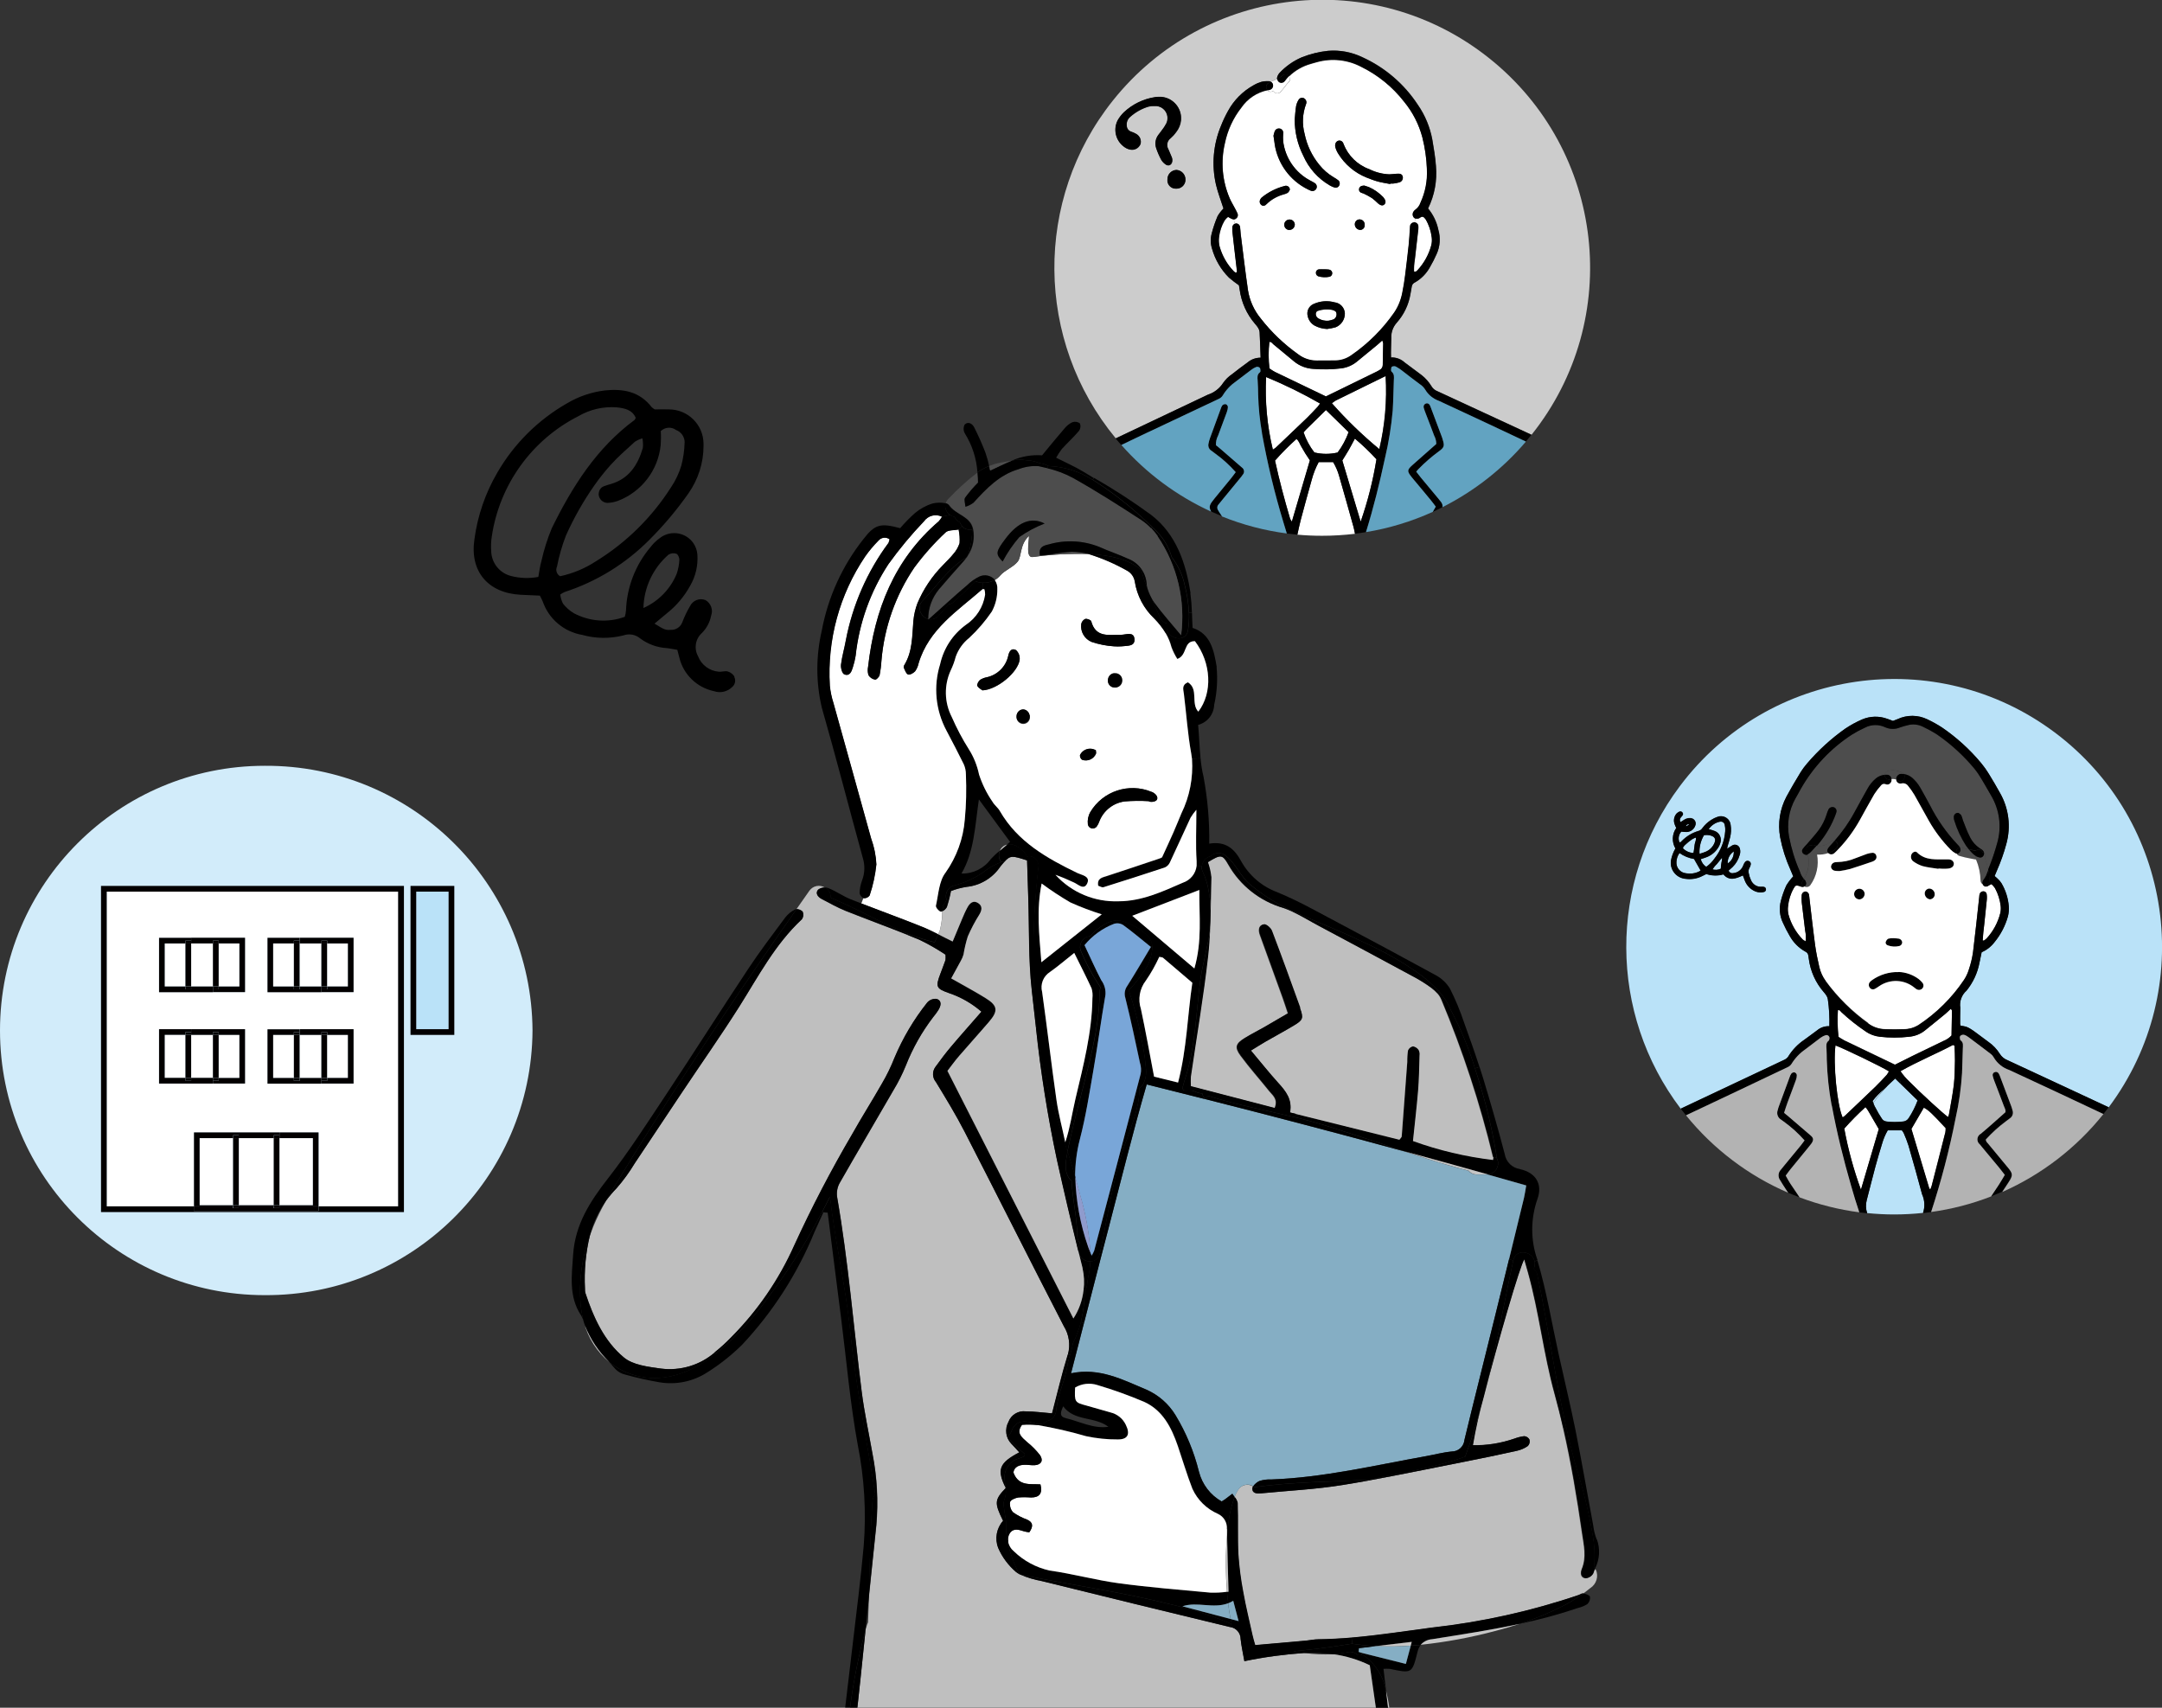 <?xml version="1.0" encoding="UTF-8"?><svg id="_レイヤー_2" xmlns="http://www.w3.org/2000/svg" viewBox="0 0 253.22 200.01"><rect x="0" y="0" width="253.22" height="200.01" fill="#333333" stroke="none"/><g id="_レイヤー_3"><g id="_グループ_28"><path id="_パス_426" d="M201.11,101.17c-.2.2-.38.42-.54.65.33.1.68.07.98-.08.01-.17.01-.31.03-.44s.05-.28.07-.42c.04-.14.05-.29.03-.43-.22.27-.4.49-.58.71" fill="#bae2f8"/><path id="_パス_427" d="M209.48,123.69c.47-.75,1.1-1.4,1.84-1.9.51-.36,1.01-.75,1.52-1.12.4-.33.9-.5,1.42-.47.04-1.06-.02-2.13-.18-3.18-.03-.14-.08-.27-.15-.39-.09-.15-.2-.28-.31-.41-.97-1.11-1.58-2.48-1.77-3.94-.02-.11-.03-.23-.05-.34-.02-.2-.15-.38-.33-.47-.79-.43-1.43-1.07-1.86-1.86-.28-.47-.53-.95-.75-1.45-.42-.83-.52-1.78-.27-2.68.16-.61.37-1.2.63-1.77.23-.38.51-.74.81-1.06-.1-.23-.22-.52-.34-.81-.54-1.2-.94-2.46-1.19-3.76-.3-1.62-.04-3.3.73-4.76.51-.96,1.07-1.9,1.64-2.83.24-.39.51-.76.82-1.11,1.31-1.53,2.8-2.89,4.44-4.04.62-.42,1.27-.78,1.96-1.07.93-.4,1.98-.43,2.94-.08.22.07.43.16.68.25.17-.06.35-.13.54-.21,1.11-.52,2.4-.51,3.5.03.6.28,1.17.6,1.72.96,1.71,1.17,3.24,2.57,4.57,4.16.35.42.66.87.94,1.33.44.71.85,1.43,1.25,2.15,1.04,1.81,1.31,3.97.75,5.99-.29,1.08-.66,2.13-1.12,3.16l-.25.6c.12.11.25.21.37.33.17.15.32.33.44.52.48.82.77,1.74.85,2.68.03.4,0,.8-.1,1.19-.31,1.11-.84,2.14-1.58,3.03-.39.51-.91.92-1.5,1.18-.09.41-.18.83-.26,1.25-.23,1.19-.75,2.3-1.51,3.24-.57.5-.85,1.26-.73,2.01-.02.63-.02,1.26-.02,1.89.01.07.03.14.06.21.21.02.42.06.62.11.19.07.37.16.54.27.19.12.38.25.57.39.51.37,1.01.76,1.52,1.13.54.37,1,.86,1.35,1.42.21.33.53.59.9.73,3.95,1.83,7.9,3.66,11.84,5.51,10.38-13.87,7.55-33.54-6.32-43.92s-33.54-7.55-43.92,6.32c-8.39,11.21-8.34,26.62.13,37.77,4.04-1.91,8.08-3.81,12.12-5.72.21-.09.39-.24.51-.44M206.6,104.45c-.33.09-.67.07-.99-.06-.58-.24-1.04-.71-1.26-1.29-.08-.19-.14-.38-.22-.59-.82.39-1.61.67-2.28-.12-.66.19-1.35.17-2-.04l-.53.26c-.59.29-1.25.39-1.9.3-1.03-.08-1.81-.98-1.73-2.01,0-.05,0-.1.02-.14.09-.49.27-.97.52-1.4-.44-.75-.4-1.69.1-2.4-.08-.15-.15-.31-.2-.47-.16-.43-.06-.92.26-1.25.09-.08.19-.15.31-.2.12-.05.26-.01.34.09.1.09.11.23.04.33-.07.1-.16.18-.24.28-.12.16-.13.37-.01.53.16-.1.32-.2.47-.3.2-.12.43-.18.66-.17.35,0,.63.27.64.62,0,.06,0,.13-.03.19-.13.48-.56.81-1.05.81-.21,0-.41-.01-.61-.04-.31.34-.39.82-.22,1.25.13.05.19-.05.26-.12.55-.57,1.24-.99,2.01-1.21.18-.06.33-.18.43-.33.27-.37.61-.68.99-.93.24-.16.51-.29.78-.38.58-.22,1.24.07,1.46.65.03.09.06.18.07.28.08.5.06,1.02-.07,1.51-.07.32-.18.62-.27.94-.02.09-.04.19-.07.36.24-.15.4-.27.57-.37.28-.19.66-.11.84.17.04.06.07.14.09.21.06.24.05.49-.03.72-.15.54-.44,1.02-.83,1.41-.15.14-.3.28-.47.42.07.21.29.34.51.3.55-.03,1.03-.39,1.21-.91.05-.15.13-.29.23-.42.12-.12.31-.15.46-.07.13.07.21.21.19.36-.02.14-.07.28-.14.4-.12.19-.16.43-.1.64.05.28.14.55.26.81.21.52.74.84,1.29.78.06,0,.13,0,.19,0,.15,0,.27.12.28.27,0,.15-.09.28-.24.32" fill="#bae2f8"/><path id="_パス_428" d="M201.44,96.24c-.54.11-1.01.43-1.32.88.25.08.48.13.69.21.55.2.85.79.69,1.35-.02.07-.04.15-.07.22-.05.12-.1.23-.17.34-.35.57-.89,1-1.53,1.21-.17.06-.35.12-.54.18.09.37.32.7.64.91.38-.26.7-.59.96-.96.39-.49.69-1.03.91-1.61.19-.51.31-1.04.35-1.59.02-.26,0-.53-.06-.78-.05-.25-.3-.41-.55-.35,0,0-.02,0-.02,0" fill="#bae2f8"/><path id="_パス_429" d="M198.48,98.99c.02-.29.21-.56.16-.89-.23.07-.45.18-.64.34-.17.12-.33.25-.48.39-.16.15-.36.28-.4.53.33.34.77.53,1.24.55.05-.32.1-.62.13-.92" fill="#bae2f8"/><path id="_パス_430" d="M196.71,99.91c-.21.3-.34.65-.36,1.02-.06.69.44,1.3,1.13,1.36,0,0,0,0,0,0,.48.09.97.03,1.41-.16.1-.05.19-.11.28-.17-.26-.46-.5-.88-.77-1.35-.62-.1-1.2-.34-1.71-.7" fill="#bae2f8"/><path id="_パス_431" d="M197.47,96.81l.39-.25c-.21-.05-.33,0-.39.25" fill="#bae2f8"/><path id="_パス_432" d="M199.78,99.76c.46-.19.83-.56,1.02-1.03.19-.46.04-.73-.46-.87-.25-.07-.52-.08-.78-.03-.39.66-.57,1.42-.52,2.18.3-.1.53-.15.73-.25" fill="#bae2f8"/><path id="_パス_433" d="M220.92,127.34s.07-.09.1-.14c-.14.13-.27.26-.41.4-.49.39-.92.84-1.3,1.34.03.1.07.19.1.28.02-.07.04-.13.08-.18.43-.61.9-1.17,1.42-1.7" fill="#bae2f8"/><path id="_パス_434" d="M203.07,99.72c-.47.31-.75.84-.71,1.41.48-.3.75-.84.71-1.41" fill="#bae2f8"/><path id="_パス_435" d="M211.73,100.06s-.09.05-.12.07c-.43,0-.67-.38-.49-.67.15-.21.32-.4.5-.58.46-.54.95-1.07,1.38-1.64.41-.55.72-1.17.93-1.83.06-.19.13-.38.21-.56.11-.27.41-.4.68-.29,0,0,.02,0,.03.01.24.12.33.42.21.66,0,0,0,0,0,.01-.47,1.32-1.18,2.55-2.08,3.62-.06.07-.12.13-.18.2.56.09,1.14-.07,1.57-.45.13-.13.32-.17.49-.12.91-1.02,1.7-2.15,2.35-3.36.49-.91,1-1.81,1.5-2.71.26-.48.6-.91,1.02-1.26.29-.24.65-.38,1.02-.41.01-.22.16-.41.38-.47.58-.13,1.18-.05,1.71.23.06.03.11.08.15.14.36.05.7.21.98.44.39.34.72.75.97,1.2.38.68.76,1.35,1.12,2.03.84,1.67,1.92,3.21,3.2,4.57.11.1.21.22.29.35.07,0,.15,0,.22.03.26.08.53.15.81.21-.11-.13-.21-.26-.31-.4-.59-.91-1.06-1.91-1.38-2.95-.05-.16-.07-.33-.06-.5.04-.26.28-.44.54-.4,0,0,0,0,.01,0,.12.07.23.16.32.26.08.18.14.38.18.57.26.64.48,1.29.79,1.9.29.63.77,1.16,1.36,1.51.07.04.14.1.2.16.08.08.13.19.14.3.14.14.18.36.09.54.17.45.31.91.4,1.37.42-1.02.78-2.07,1.07-3.14.54-1.87.27-3.88-.74-5.55-.37-.61-.71-1.25-1.08-1.86-.26-.44-.56-.87-.89-1.27-1.27-1.53-2.74-2.87-4.37-3.99-.53-.33-1.09-.64-1.65-.9-.49-.25-1.05-.33-1.58-.23-.36.08-.72.18-1.07.3-.55.24-1.18.24-1.74,0-.76-.37-1.66-.36-2.41.04-.52.23-1.03.5-1.51.81-2.49,1.62-4.55,3.81-6.01,6.39-.2.38-.42.75-.63,1.12-.74,1.34-1,2.9-.73,4.41.27,1.41.69,2.79,1.27,4.1.09.32.26.62.47.88.54-.86.71-1.9.46-2.89" fill="#4d4d4d"/><path id="_パス_436" d="M232.3,103.03c-.13.16-.17.38-.09.57.24.16.56.09.72-.14.06-.08.09-.18.09-.28,0-.44-.06-.88-.14-1.32-.09.22-.18.45-.26.67-.09.18-.19.35-.31.51"/><path id="_パス_437" d="M232.38,99.93c0,.09,0,.18-.05.25-.08.2-.29.31-.49.25-.16-.04-.31-.1-.45-.17l-.08.42.13.02c.33.78.51,1.62.53,2.46,0,.18.09.34.24.43-.09-.15-.05-.33.09-.57.12-.16.22-.33.31-.51.09-.22.18-.45.26-.67-.09-.47-.23-.93-.4-1.37.09-.18.05-.4-.09-.54" fill="#4d4d4d"/><path id="_パス_438" d="M231.16,100.1c.07.06.15.12.23.16.14.07.3.13.45.17.2.05.41-.06.49-.25.04-.08.05-.17.05-.25-.03-.04-.07-.07-.12-.09-.03-.02-.06-.03-.09-.05v-.02c-.12-.23-.39-.34-.63-.23-.05.02-.1.06-.14.1h-.08c-.25-.06-.51-.11-.76-.16.19.22.39.44.6.63"/><path id="_パス_439" d="M235.12,136.68c-.75-.91-1.5-1.81-2.25-2.72-.12-.15-.3-.27-.29-.52.71-.78,1.49-1.49,2.34-2.12.16-.12.32-.24.48-.36.3-.2.42-.57.31-.91-.05-.16-.1-.33-.15-.49-.44-1.18-.89-2.36-1.33-3.54-.04-.11-.09-.21-.15-.31-.09-.16-.28-.22-.45-.16-.17.05-.28.22-.25.4.05.22.11.44.2.65.37.96.75,1.92,1.1,2.89.09.26.26.52.18.77-.98.87-1.91,1.72-2.88,2.52-.36.19-.5.64-.3,1,.05.09.11.17.19.23.09.11.18.22.27.33.66.79,1.32,1.59,1.98,2.38.22.26.42.54.68.87-.26.44-.47.82-.71,1.17-.3.45-.59.9-.89,1.35.44-.17.87-.35,1.3-.54.25-.39.5-.77.76-1.16.53-.81.49-.99-.13-1.75"/><path id="_パス_440" d="M231.41,99.63c.18-.18.47-.19.66-.01.04.04.08.09.1.14v.02s.07.03.1.05c.04.03.08.06.12.09-.01-.11-.06-.22-.14-.3-.06-.06-.13-.12-.2-.16-.6-.36-1.07-.88-1.36-1.51-.31-.61-.54-1.26-.79-1.9-.05-.19-.11-.38-.19-.57-.09-.11-.2-.2-.32-.27-.26-.05-.5.13-.55.39,0,0,0,0,0,.01-.01.17,0,.34.06.5.32,1.04.79,2.03,1.38,2.95.1.14.2.27.31.4.25.05.51.1.76.15h.08"/><path id="_パス_441" d="M231.16,100.1c-.21-.2-.41-.41-.6-.63-.27-.06-.54-.13-.8-.21-.07-.02-.15-.03-.22-.03.05.09.08.2.07.3,0,.25-.2.45-.45.46.06.13.18.23.32.27.44.13.9.24,1.35.32.16.03.32.06.48.09l.08-.42c-.08-.04-.16-.09-.23-.16" fill="#4d4d4d"/><path id="_パス_442" d="M229.61,99.54c0-.1-.02-.21-.07-.3-.29.07-.48.36-.41.65,0,.04.02.08.04.11.25-.01.44-.21.45-.46"/><path id="_パス_443" d="M224.13,100.91c.32.23.68.41,1.06.53.6.16,1.23.22,1.85.32,0-.01,0-.03,0-.04l.51.03c.09,0,.17,0,.26,0,.14,0,.29,0,.43-.03.08-.01.17-.04.25-.07.22-.08.37-.29.35-.53-.03-.23-.22-.42-.45-.45-.11-.01-.23-.02-.34-.02-1.24-.02-2.53.19-3.55-.83-.19-.19-.58.03-.66.33-.09.29.03.59.28.75"/><path id="_パス_444" d="M225.96,104.08c-.29.03-.52.27-.52.56,0,.35.26.65.61.7.32-.02.58-.29.56-.62,0,0,0,0,0,0,0-.35-.29-.64-.65-.64"/><path id="_パス_445" d="M218.96,115.08c-.13.2-.1.46.07.63.13.16.36.21.55.11.17-.1.34-.2.51-.32,1.26-.88,2.96-.81,4.15.17.08.08.18.14.28.2.21.11.47.07.63-.1.16-.17.19-.44.06-.63-.13-.18-.29-.35-.48-.48-.67-.5-1.48-.79-2.32-.83-1.12-.03-2.22.31-3.13.95-.12.08-.22.18-.3.29"/><path id="_パス_446" d="M222.98,90.65c-.07-.01-.13-.02-.2-.02-.33-.05-.65.18-.69.52,0,.02,0,.05,0,.07,0,.04,0,.07,0,.11.08.02.15.05.22.09.51.31.98-.36.68-.77"/><path id="_パス_447" d="M221.12,110.73c.43.16.9.18,1.34.08.2-.05.34-.23.34-.44-.03-.2-.17-.37-.37-.42-.2-.04-.4-.04-.66-.06-.2,0-.4.01-.6.06-.15.08-.25.21-.29.38-.03.18.08.35.25.4"/><path id="_パス_448" d="M229.54,99.24c-.08-.13-.18-.25-.29-.35-1.28-1.36-2.36-2.9-3.2-4.56-.36-.68-.74-1.36-1.12-2.03-.25-.45-.58-.86-.97-1.2-.28-.24-.62-.39-.98-.44.3.4-.17,1.08-.68.77-.07-.04-.14-.07-.22-.09.02.28.26.49.53.48.04,0,.08,0,.12-.02.29-.06.58.05.75.29.27.33.52.68.74,1.05.59,1.02,1.15,2.05,1.72,3.08.7,1.22,1.55,2.35,2.54,3.35.15.17.34.3.54.41.04.02.09.03.14.04-.13-.27-.01-.6.26-.73.04-.02.07-.03.11-.04"/><path id="_パス_449" d="M222.58,126.92c-.21-.2-.41-.4-.61-.6-.33.31-.64.6-.94.88-.03.04-.07.09-.1.14-.52.53-1,1.09-1.42,1.7-.04.06-.07.12-.08.18.06.16.13.32.21.47.23.46.48.9.77,1.32.12.2.33.32.57.34.63.08,1.26.08,1.88,0,.29-.02.55-.17.7-.42.42-.65.77-1.34,1.04-2.06l-2.01-1.96" fill="#bae2f8"/><path id="_パス_450" d="M225.23,142.06c.24-.72.21-1.5-.11-2.19-.51-1.91-1.05-3.81-1.59-5.71-.16-.49-.34-.97-.55-1.44-.06-.12-.14-.24-.23-.35h-1.65c-.29.51-.52,1.06-.68,1.62-.27.88-.53,1.76-.77,2.64-.35,1.3-.67,2.6-1.01,3.91-.14.51-.12,1.04.05,1.54,1.03.1,2.08.16,3.14.16,1.13,0,2.26-.06,3.39-.18" fill="#bae2f8"/><path id="_パス_451" d="M222.58,126.92c.06-.29-.13-.58-.42-.64-.04,0-.07-.01-.11-.01-.34.01-.54.31-.73.55-.1.12-.19.25-.29.38.3-.29.61-.57.94-.88.2.2.41.4.61.6"/><path id="_パス_452" d="M222.78,90.63c.07,0,.13.01.2.02-.04-.06-.09-.1-.15-.14-.53-.27-1.13-.35-1.71-.23-.22.05-.37.24-.38.47.08,0,.17-.01.25,0,.24,0,.45.15.52.38.02.05.03.1.03.15.18-.01.36,0,.54.05,0-.04,0-.07,0-.11,0-.34.29-.61.63-.6.02,0,.05,0,.07,0" fill="#4d4d4d"/><path id="_パス_453" d="M220.99,90.74c-.08,0-.17,0-.25,0,0,.06,0,.12.01.18.08.27.37.44.64.36.05,0,.1-.01.15-.02,0-.05-.02-.1-.03-.15-.07-.23-.28-.38-.52-.38"/><path id="_パス_454" d="M219.62,129.7c-.07-.15-.14-.31-.21-.47-.04.18.05.37.21.47"/><path id="_パス_455" d="M217.77,104.09c-.35,0-.62.29-.61.64,0,.35.29.62.64.61h0c.35-.03.62-.34.6-.69-.03-.32-.3-.56-.62-.56"/><path id="_パス_456" d="M219.29,100.91c.11-.04.21-.09.3-.16.17-.12.24-.33.18-.53-.04-.2-.22-.35-.43-.35-.23.01-.45.05-.66.12-.46.16-.9.35-1.36.51-.68.29-1.42.44-2.16.45-.11,0-.23.01-.34.05-.22.08-.36.3-.36.53.04.23.22.41.46.44.14.02.28.01.56.03.41-.06.81-.14,1.21-.24.87-.26,1.73-.57,2.6-.86"/><path id="_パス_457" d="M220.75,90.93c-.02-.06-.02-.12-.01-.18-.38.03-.73.17-1.02.41-.42.35-.77.78-1.02,1.26-.5.9-1.01,1.8-1.5,2.71-.65,1.21-1.44,2.33-2.35,3.36.27.06.45.33.39.6-.02.1-.07.19-.14.26-.28.26-.61.46-.96.59.01.02.02.03.04.04.19.15.45.15.64,0,.15-.13.3-.27.43-.42,1.02-1.05,1.89-2.23,2.6-3.51.56-1,1.1-2.01,1.68-3,.23-.36.49-.7.78-1.02.12-.17.34-.24.54-.16.19.09.41.05.55-.11.12-.13.18-.31.15-.49-.05,0-.1,0-.15.02-.28.07-.56-.09-.64-.36"/><path id="_パス_458" d="M214.84,98.49c-.12.13-.24.26-.36.4-.14.14-.27.3-.39.46-.11.18-.1.42.03.59.36-.13.68-.33.96-.59.2-.2.21-.52.01-.72-.07-.07-.16-.12-.26-.14"/><path id="_パス_459" d="M212.16,99.01c-.34-.04-.72.22-.57.63.05.14.09.28.13.42.11-.05.21-.12.3-.2.26-.26.51-.53.75-.81-.09-.01-.18-.03-.27-.06-.11-.04-.23-.03-.34.02"/><path id="_パス_460" d="M212.03,103.69c.73-1.04,1.01-2.33.78-3.57.45.04.89-.03,1.31-.18-.13-.17-.14-.41-.03-.59.12-.16.24-.32.39-.46.12-.13.24-.26.36-.4-.17-.05-.36,0-.49.12-.43.38-1.01.54-1.57.45-.24.28-.49.55-.75.81-.09.08-.19.15-.3.2.25.98.09,2.03-.46,2.89.03.03.05.05.08.07.08.08.14.18.16.29.07.2-.02.43-.22.52.06.03.12.06.19.07.21.04.42-.04.54-.22" fill="#4d4d4d"/><path id="_パス_461" d="M215.04,95.23c.13-.24.04-.53-.19-.66,0,0,0,0,0,0-.26-.12-.58-.01-.7.25,0,0,0,.02-.01.03-.09.18-.16.37-.21.56-.21.66-.52,1.27-.93,1.83-.43.57-.91,1.09-1.38,1.64-.18.18-.35.38-.5.58-.18.29.06.67.5.67.03-.02.07-.04.12-.07-.03-.14-.08-.28-.13-.42-.15-.41.22-.67.57-.63.11-.05.23-.05.34-.01.09.03.18.05.27.06l.18-.2c.9-1.07,1.61-2.3,2.08-3.62"/><path id="_パス_462" d="M211.52,103.32c-.03-.11-.08-.21-.16-.29-.03-.02-.06-.05-.08-.07-.04.07-.09.14-.14.21-.15.19-.12.47.07.62.03.02.06.04.1.06.2-.09.29-.32.22-.52"/><path id="_パス_463" d="M209.14,137.68c.2-.27.38-.52.58-.77.69-.85,1.38-1.68,2.07-2.53.13-.16.26-.31.37-.47.26-.39.25-.61-.08-.91-.86-.75-1.74-1.5-2.61-2.24-.15-.13-.31-.25-.52-.43.15-.44.27-.82.4-1.2.33-.89.67-1.77.99-2.66.07-.18.11-.38.1-.58-.03-.14-.13-.25-.26-.3-.14-.02-.27.03-.37.13-.1.14-.18.29-.22.46-.41,1.1-.82,2.2-1.22,3.31-.07.19-.13.38-.18.57-.13.4.03.83.38,1.05.12.08.24.16.35.25.89.64,1.7,1.38,2.43,2.2-.15.2-.28.39-.42.56-.65.8-1.31,1.6-1.97,2.39-.13.16-.24.32-.38.47-.34.34-.37.88-.08,1.26.21.34.42.68.64,1.02l.29.43c.43.19.87.36,1.32.53l-1.1-1.64c-.19-.28-.34-.59-.53-.92"/><path id="_パス_464" d="M206.56,103.86c-.06,0-.13-.01-.19,0-.56.06-1.08-.26-1.29-.78-.12-.26-.21-.53-.26-.81-.06-.22-.02-.45.1-.64.07-.12.12-.26.14-.4.02-.15-.05-.29-.19-.36-.15-.09-.34-.06-.46.07-.1.13-.18.27-.23.42-.19.52-.66.87-1.21.91-.22.04-.44-.09-.51-.3.16-.14.32-.28.47-.42.4-.39.68-.88.83-1.41.08-.23.09-.48.03-.72-.07-.33-.39-.54-.72-.47-.08.02-.15.05-.21.09-.17.1-.34.22-.57.37.03-.17.04-.27.07-.36.09-.31.2-.62.27-.94.13-.49.15-1.01.07-1.51-.07-.62-.64-1.06-1.26-.99-.09.01-.19.03-.27.07-.28.09-.54.22-.78.38-.38.25-.72.56-.99.93-.1.16-.25.28-.43.33-.76.22-1.46.63-2.01,1.21-.07.07-.13.17-.26.12-.17-.42-.08-.91.22-1.24.2.02.41.04.61.04.49,0,.92-.34,1.05-.81.1-.33-.09-.68-.43-.78-.06-.02-.12-.03-.19-.03-.23-.01-.46.05-.66.17-.16.1-.31.2-.47.3-.11-.16-.1-.38.02-.53.07-.1.17-.18.23-.28.07-.11.05-.25-.04-.33-.08-.1-.22-.14-.34-.09-.11.05-.22.12-.31.2-.31.34-.41.82-.26,1.25.05.16.12.32.2.46-.5.71-.54,1.65-.1,2.4-.25.43-.43.91-.52,1.4-.16,1.02.54,1.98,1.57,2.14.05,0,.1.01.14.02.65.09,1.31-.01,1.9-.3l.53-.26c.65.21,1.34.23,2,.04.67.79,1.46.51,2.28.12.08.21.14.4.22.59.22.59.68,1.06,1.26,1.29.31.12.66.14.99.06.15-.03.25-.17.24-.32-.01-.15-.13-.27-.28-.27M197.86,96.55l-.39.25c.06-.25.18-.3.39-.25M199.57,97.82c.26-.05.52-.04.78.03.5.14.64.42.46.87-.19.46-.56.83-1.02,1.03-.2.09-.43.15-.73.25-.05-.76.13-1.52.52-2.18M197.51,98.82c.15-.14.31-.27.48-.39.19-.15.41-.27.64-.34.05.34-.14.6-.16.89s-.08.6-.13.92c-.47-.02-.91-.22-1.24-.55.05-.25.25-.38.4-.53M198.9,102.12c-.45.19-.94.24-1.41.16-.69-.06-1.2-.66-1.14-1.35,0,0,0,0,0-.01.02-.37.14-.72.36-1.02.51.36,1.09.6,1.71.7.27.47.5.89.77,1.35-.09.07-.18.12-.28.17M201.65,100.88c-.02.14-.05.28-.07.42s-.02.28-.03.44c-.31.15-.66.18-.98.08.15-.24.33-.46.54-.65.17-.22.35-.44.58-.71.02.14,0,.29-.03.43M202.07,97.37c-.09,1.17-.54,2.28-1.27,3.19-.26.38-.59.7-.96.96-.32-.21-.55-.53-.64-.9.18-.06.36-.11.54-.18.64-.2,1.18-.63,1.53-1.21.07-.11.12-.23.17-.34.03-.07.05-.14.07-.22.16-.56-.14-1.15-.69-1.35-.21-.09-.43-.14-.69-.21.31-.45.78-.77,1.31-.88.25-.07.5.08.57.33,0,0,0,.01,0,.02.06.26.08.52.06.78M203.06,99.72c.04.56-.23,1.11-.71,1.41-.03-.56.24-1.1.71-1.41"/><path id="_パス_465" d="M218.81,119.86c.58.43,1.28.66,2,.67.71.02,1.43.03,2.15,0,.61,0,1.2-.16,1.72-.48,2.11-1.39,3.93-3.19,5.34-5.29.25-.38.45-.8.58-1.24.22-.65.38-1.32.48-2,.27-2.16.49-4.33.73-6.49,0-.11.02-.23.05-.34.06-.18.22-.3.41-.31.02,0,.04,0,.05,0,.18.01.33.14.36.32.03.2.04.4.02.6-.1,1-.2,2-.31,2.99-.07.62-.15,1.23-.18,1.84.08.01.12.03.14.02.12-.07.23-.16.34-.26.76-.83,1.3-1.83,1.58-2.92.07-.28.09-.57.06-.85-.09-.74-.31-1.46-.67-2.12-.12-.17-.26-.33-.41-.47-.11.05-.22.1-.32.16-.12.11-.29.15-.44.11-.07-.02-.13-.06-.18-.11-.04-.04-.07-.08-.1-.13-.15-.09-.24-.25-.24-.43-.02-.85-.2-1.68-.53-2.46l-.13-.02c-.16-.03-.32-.06-.48-.09-.46-.08-.91-.19-1.35-.32-.14-.04-.25-.14-.32-.27-.05,0-.1-.01-.14-.04-.2-.11-.38-.25-.54-.41-.99-1-1.84-2.13-2.54-3.35-.58-1.02-1.14-2.06-1.72-3.08-.22-.37-.47-.72-.74-1.05-.17-.24-.46-.35-.75-.29-.27.08-.55-.07-.63-.34-.01-.04-.02-.08-.02-.12-.18-.05-.36-.06-.54-.05.03.18-.02.36-.15.49-.14.16-.36.2-.55.11-.19-.08-.42-.02-.54.16-.29.32-.55.66-.78,1.02-.58.99-1.12,2-1.68,3-.71,1.28-1.58,2.46-2.6,3.51-.14.15-.28.29-.43.42-.19.15-.45.15-.64,0-.01-.01-.03-.03-.04-.04-.42.15-.87.21-1.31.18.23,1.25-.05,2.54-.78,3.57-.12.18-.33.26-.54.22-.07-.01-.13-.04-.19-.07-.1.05-.21.06-.32.03-.05-.01-.1-.04-.16-.06-.44-.15-.55-.13-.75.25-.37.65-.59,1.37-.66,2.12-.04.31-.02.63.05.94.3,1.11.89,2.13,1.69,2.95.1.07.21.14.32.19.05-.42.03-.85-.06-1.26-.13-1.11-.28-2.22-.4-3.33-.03-.28-.03-.57,0-.86.04-.2.21-.36.42-.38.21,0,.38.15.43.35.04.17.04.34.06.51.21,1.79.4,3.59.65,5.38.12.88.3,1.75.5,2.61.14.59.39,1.14.75,1.63,1.39,1.9,3.08,3.57,4.99,4.94M217.8,105.34c-.35,0-.63-.27-.64-.61,0-.35.27-.63.61-.64.32,0,.59.24.62.56.02.35-.25.66-.6.69M226.04,105.33c-.35-.05-.61-.35-.61-.7,0-.29.23-.54.52-.56.35,0,.64.29.65.64.02.32-.23.6-.56.62h0M223.85,100.15c.07-.3.47-.52.66-.33,1.02,1.02,2.3.81,3.54.83.11,0,.23,0,.34.02.23.04.42.22.45.45.02.24-.12.45-.35.53-.08.03-.16.06-.25.07-.14.02-.29.02-.43.03h-.26c-.17,0-.34-.02-.51-.03,0,.01,0,.03,0,.04-.62-.1-1.25-.16-1.85-.32-.38-.12-.74-.3-1.06-.53-.25-.16-.37-.47-.28-.75M220.87,110.32c.04-.16.15-.3.29-.38.2-.05.4-.07.6-.06.27.02.47.02.66.06.2.05.35.22.37.42,0,.21-.14.38-.34.44-.45.1-.91.08-1.35-.08-.17-.05-.28-.22-.25-.4M222.4,113.84c.84.04,1.65.33,2.32.83.18.14.34.3.48.48.13.2.11.46-.06.63-.16.17-.42.21-.63.1-.1-.06-.19-.12-.28-.2-1.19-.98-2.88-1.05-4.15-.17-.17.11-.33.23-.51.32-.19.09-.42.05-.55-.11-.16-.17-.19-.43-.07-.63.08-.11.18-.21.3-.29.92-.65,2.01-.98,3.13-.95M214.91,101.99c-.23-.03-.42-.21-.46-.44,0-.23.14-.45.36-.53.11-.04.22-.05.34-.05.74-.01,1.48-.16,2.16-.45.46-.16.9-.35,1.36-.51.22-.07.44-.11.66-.13.21,0,.39.15.43.35.06.2-.01.41-.18.53-.09.07-.19.12-.3.16-.86.29-1.72.59-2.6.86-.4.1-.8.18-1.21.24-.27-.01-.42,0-.56-.03" fill="#fff"/><path id="_パス_466" d="M225.31,129.72c-.49.84-.97,1.67-1.46,2.5.69,2.32,1.39,4.64,2.09,6.96.01.04.07.07.13.13.06-.13.11-.27.16-.41.53-2.07,1.06-4.15,1.59-6.22.03-.18.05-.37.04-.55-1.58-1.71-2-2.11-2.56-2.4" fill="#fff"/><path id="_パス_467" d="M218.48,129.67c-.87.79-1.7,1.63-2.48,2.51.45,2.44,1.1,4.83,1.96,7.16.72-2.45,1.41-4.8,2.09-7.1-.43-.74-.84-1.46-1.26-2.17-.09-.14-.19-.27-.3-.4" fill="#fff"/><path id="_パス_468" d="M219.74,127.19c.43-.42.84-.86,1.24-1.3.1-.13.18-.26.25-.41-.8-.51-5.34-2.71-6.26-3.03-.29,2.15.2,7.06.84,8.43.09-.06.18-.12.27-.19,1.22-1.16,2.45-2.32,3.67-3.49" fill="#fff"/><path id="_パス_469" d="M228.87,122.45s-.1-.05-.15-.06c-1.96,1.04-4.08,1.9-6.14,3.07.29.44.63.83,1.01,1.19,1.32,1.34,4.02,3.81,4.56,4.18.05-.1.09-.2.11-.31.2-1.15.43-2.3.57-3.47.11-.93.11-1.88.13-2.82.01-.57-.03-1.14-.05-1.71,0-.03-.02-.05-.04-.07" fill="#fff"/><path id="_パス_470" d="M221.93,124.7c.68-.34,1.37-.69,2.06-1.03,1.21-.59,2.43-1.17,3.64-1.76.36-.14.68-.36.94-.64.02-.96.04-1.93.05-2.91,0-.04-.05-.09-.13-.22-.25.23-.45.44-.67.62-.79.66-1.59,1.31-2.4,1.95-.52.41-1.16.65-1.82.71-1.14.13-2.29.13-3.43,0-.6-.06-1.18-.28-1.67-.63-1-.67-1.94-1.42-2.82-2.24-.11-.11-.2-.3-.41-.24-.07,1.04-.04,2.08.07,3.12.22.15.45.29.69.42,1.96.95,3.92,1.89,5.92,2.84" fill="#fff"/><path id="_パス_471" d="M209.37,124.99c.18-.08.33-.21.44-.37.42-.69.98-1.27,1.64-1.73.6-.44,1.18-.91,1.78-1.35.18-.13.38-.24.6-.3.19-.05.38.07.43.26.02.07.01.14-.01.21-.01.05-.02.13-.06.16-.37.27-.29.64-.27,1.02.02.4.02.8.03,1.2.05,1.81.24,3.61.57,5.38.6,3.19,1.37,6.33,2.27,9.44.3,1.03.62,2.06.96,3.08.31.04.63.08.94.11-.17-.5-.19-1.03-.05-1.54.34-1.3.66-2.61,1.01-3.91.24-.88.5-1.76.77-2.64.16-.57.38-1.11.68-1.62h1.65c.09.11.17.22.23.35.21.47.39.95.55,1.44.55,1.9,1.09,3.8,1.59,5.7.31.69.35,1.47.11,2.19.32-.03.64-.07.95-.12,1.18-3.61,2.13-7.28,2.87-11,.39-1.73.64-3.5.75-5.27.04-.94.06-1.89.09-2.84.01-.37.11-.75-.28-1.01-.02-.01-.02-.05-.03-.08-.04-.17-.09-.36.07-.47.12-.08.26-.11.4-.08.19.06.37.16.52.28.87.65,1.74,1.31,2.61,1.97.14.1.25.24.33.39.41.69,1.05,1.21,1.82,1.47,3.68,1.7,7.35,3.43,11.03,5.16.21-.26.41-.52.62-.79-3.94-1.84-7.89-3.68-11.84-5.51-.37-.14-.69-.4-.9-.73-.35-.56-.81-1.05-1.35-1.42-.51-.37-1.01-.75-1.52-1.13-.18-.14-.37-.27-.57-.39-.17-.11-.35-.2-.54-.26-.21-.05-.41-.09-.62-.11-.03-.07-.05-.13-.06-.21,0-.63,0-1.26.02-1.89-.12-.75.16-1.51.73-2.01.76-.94,1.28-2.05,1.51-3.24.09-.42.17-.83.26-1.25.59-.26,1.11-.66,1.5-1.18.73-.89,1.27-1.92,1.58-3.03.1-.39.13-.79.1-1.19-.08-.95-.37-1.86-.85-2.68-.12-.19-.27-.36-.44-.52-.11-.12-.24-.22-.37-.33l.25-.6c.45-1.02.83-2.08,1.12-3.16.56-2.01.3-4.17-.75-5.99-.41-.72-.82-1.45-1.26-2.15-.28-.47-.6-.91-.94-1.33-1.32-1.59-2.86-2.99-4.57-4.16-.55-.36-1.13-.68-1.72-.96-1.1-.54-2.39-.55-3.5-.03-.18.07-.37.14-.54.21-.25-.09-.46-.18-.68-.25-.95-.35-2-.32-2.94.08-.68.3-1.34.66-1.96,1.07-1.64,1.16-3.13,2.52-4.44,4.04-.3.35-.58.72-.82,1.11-.56.93-1.12,1.87-1.64,2.83-.77,1.46-1.03,3.13-.73,4.76.25,1.3.65,2.56,1.19,3.76.12.29.24.58.34.81-.31.32-.58.68-.81,1.06-.26.57-.47,1.17-.63,1.77-.24.9-.15,1.85.27,2.68.22.5.48.98.75,1.45.43.78,1.08,1.43,1.86,1.86.19.08.31.26.33.47.02.11.03.23.05.34.18,1.46.8,2.83,1.77,3.94.12.13.22.26.31.41.07.12.13.25.15.39.15,1.05.21,2.12.18,3.18-.52-.03-1.02.14-1.42.47-.51.37-1.01.76-1.52,1.12-.74.5-1.37,1.15-1.84,1.9-.12.19-.3.35-.51.44-4.04,1.9-8.08,3.81-12.12,5.72.2.27.41.53.62.79,3.97-1.88,7.93-3.76,11.9-5.64M214.98,122.44c.92.32,5.46,2.52,6.26,3.03-.07.14-.15.28-.25.41-.4.44-.81.89-1.24,1.3-1.21,1.17-2.44,2.33-3.66,3.49-.08.07-.17.14-.27.2-.64-1.37-1.13-6.28-.84-8.43M215.27,118.32c.22-.06.3.13.41.24.88.82,1.83,1.57,2.82,2.24.49.35,1.07.56,1.67.63,1.14.13,2.29.13,3.43,0,.66-.06,1.29-.3,1.82-.71.8-.65,1.6-1.29,2.4-1.95.22-.18.42-.39.67-.62.08.13.13.18.13.22-.01.97-.03,1.95-.05,2.91-.26.28-.58.5-.94.64-1.21.59-2.43,1.17-3.64,1.76-.69.34-1.38.69-2.06,1.03-1.99-.96-3.96-1.89-5.92-2.84-.24-.13-.47-.27-.69-.42-.11-1.03-.14-2.08-.07-3.12M217.96,139.34c-.85-2.33-1.5-4.72-1.95-7.16.78-.88,1.61-1.72,2.48-2.51.11.13.21.26.3.4.42.71.83,1.43,1.26,2.17-.68,2.3-1.37,4.65-2.09,7.1M222.85,131.36c-.63.07-1.26.07-1.88,0-.23-.02-.44-.14-.56-.34-.28-.42-.54-.87-.77-1.32-.16-.1-.24-.29-.21-.47-.04-.09-.07-.18-.1-.28.38-.5.82-.95,1.3-1.34.13-.13.27-.27.41-.4.1-.13.19-.26.29-.38.19-.25.39-.54.73-.55.3,0,.54.24.54.54,0,.04,0,.07-.01.11l2.01,1.96c-.27.72-.62,1.42-1.04,2.06-.15.25-.41.4-.7.42M227.84,132.68c-.52,2.08-1.05,4.15-1.59,6.22-.04.14-.1.27-.15.41-.06-.06-.12-.09-.13-.13-.7-2.32-1.4-4.64-2.09-6.96.48-.83.97-1.66,1.46-2.5.56.29.98.69,2.56,2.4,0,.19-.01.37-.04.55M228.98,124.23c-.02.94-.03,1.89-.13,2.82-.14,1.16-.37,2.31-.57,3.47-.03.11-.07.21-.11.31-.54-.36-3.24-2.84-4.56-4.18-.38-.36-.72-.76-1.01-1.19,2.06-1.17,4.18-2.03,6.14-3.07.05.02.1.04.15.06.02.02.04.04.04.07.02.57.06,1.14.05,1.71M213.84,114.92c-.36-.49-.61-1.04-.75-1.63-.2-.86-.38-1.74-.5-2.61-.24-1.79-.43-3.58-.65-5.38-.02-.17-.03-.34-.06-.51-.05-.2-.22-.35-.43-.35-.21.02-.38.17-.42.38-.02.29-.02.57,0,.86.13,1.11.27,2.22.4,3.33.09.41.1.83.05,1.25-.11-.05-.22-.11-.32-.19-.8-.82-1.39-1.84-1.69-2.95-.07-.31-.09-.63-.05-.94.07-.74.29-1.47.66-2.12.2-.38.31-.4.75-.25.05.02.1.05.16.06.11.03.22.02.32-.03-.22-.1-.33-.36-.23-.58.02-.03.03-.07.06-.1.05-.07.1-.14.14-.21-.22-.26-.38-.55-.47-.88-.58-1.31-1-2.69-1.27-4.1-.27-1.51-.01-3.07.73-4.41.21-.38.43-.75.63-1.13,1.46-2.58,3.52-4.78,6.01-6.39.48-.3.99-.57,1.51-.81.75-.4,1.65-.41,2.41-.04.55.24,1.18.24,1.73,0,.35-.12.71-.22,1.07-.3.54-.1,1.1-.02,1.59.22.57.27,1.12.57,1.65.91,1.63,1.12,3.1,2.47,4.37,3.99.32.4.61.83.87,1.28.38.61.71,1.24,1.08,1.86,1,1.67,1.27,3.68.74,5.55-.29,1.07-.65,2.12-1.07,3.14.09.43.14.88.14,1.32,0,.29-.23.52-.52.52-.1,0-.2-.03-.28-.09.06.11.16.19.28.24.16.03.32,0,.45-.11.1-.06.21-.12.32-.16.16.14.29.3.41.47.36.66.59,1.38.67,2.12.03.28.01.57-.06.85-.28,1.09-.83,2.09-1.58,2.92-.1.1-.21.18-.33.26-.02.01-.05,0-.14-.02.03-.61.11-1.23.18-1.84.11-1,.21-2,.31-2.99.02-.2,0-.4-.02-.6-.03-.18-.18-.31-.36-.32-.02,0-.04,0-.05,0-.19,0-.35.13-.41.31-.03.11-.05.22-.05.34-.24,2.17-.46,4.33-.73,6.49-.1.68-.26,1.35-.48,2-.13.44-.33.86-.58,1.24-1.41,2.1-3.23,3.9-5.34,5.29-.52.31-1.11.48-1.72.48-.71.03-1.43.03-2.15,0-.72-.01-1.42-.25-2-.67-1.92-1.37-3.6-3.04-4.99-4.94"/><path id="_パス_472" d="M233.51,123.84c-.08-.15-.19-.28-.33-.39-.87-.67-1.74-1.32-2.61-1.97-.16-.12-.33-.22-.52-.28-.14-.03-.28,0-.4.08-.16.11-.11.3-.07.47,0,.03.01.06.03.08.39.26.29.64.28,1.01-.03.94-.05,1.89-.09,2.84-.11,1.77-.36,3.54-.75,5.27-.73,3.72-1.69,7.39-2.87,11,2.4-.33,4.76-.94,7.02-1.82.3-.45.6-.9.9-1.35.24-.36.44-.73.71-1.17-.26-.33-.47-.6-.68-.87-.66-.8-1.32-1.59-1.98-2.38-.09-.11-.18-.22-.27-.33-.32-.25-.37-.72-.12-1.04.06-.08.14-.15.23-.19.97-.8,1.9-1.66,2.88-2.52.09-.25-.08-.51-.18-.77-.35-.97-.74-1.93-1.1-2.89-.09-.21-.15-.43-.2-.65-.03-.18.07-.35.25-.4.17-.07.36,0,.45.16.06.1.11.2.15.31.44,1.18.89,2.36,1.33,3.54.06.16.1.33.15.49.11.34-.01.71-.31.91-.16.12-.32.24-.48.36-.85.63-1.63,1.34-2.34,2.12,0,.25.17.38.29.52.75.91,1.51,1.81,2.25,2.72.63.76.66.94.14,1.75-.25.39-.51.77-.76,1.16,4.63-2.05,8.69-5.18,11.85-9.13-3.67-1.73-7.34-3.46-11.03-5.16-.76-.25-1.4-.77-1.81-1.46" fill="#b3b3b3"/><path id="_パス_473" d="M214.53,129.47c-.33-1.78-.52-3.58-.57-5.38-.01-.4,0-.8-.03-1.2-.02-.37-.1-.75.27-1.02.04-.03.04-.1.06-.16.07-.18-.02-.39-.21-.46-.07-.03-.14-.03-.21-.01-.22.07-.42.17-.6.3-.6.44-1.18.91-1.78,1.35-.66.45-1.22,1.04-1.64,1.73-.11.16-.26.29-.45.37-3.96,1.89-7.93,3.77-11.9,5.64,3.2,3.95,7.31,7.06,11.97,9.07l-.29-.43c-.23-.33-.43-.68-.64-1.02-.29-.38-.26-.92.08-1.26.13-.15.25-.31.38-.47.66-.8,1.31-1.59,1.97-2.39.14-.18.27-.36.42-.56-.73-.82-1.54-1.56-2.43-2.2-.11-.09-.23-.17-.35-.25-.35-.22-.51-.66-.38-1.05.05-.2.1-.39.18-.58.4-1.1.81-2.2,1.22-3.3.05-.17.12-.32.22-.46.1-.1.23-.15.37-.13.13.05.23.16.26.3,0,.2-.03.39-.1.58-.32.89-.66,1.77-.99,2.66-.14.37-.26.76-.4,1.2.22.18.37.3.52.43.87.75,1.74,1.49,2.61,2.24.33.29.34.52.08.91-.12.16-.24.32-.37.47-.69.84-1.38,1.68-2.07,2.53-.2.24-.38.5-.58.77.19.33.34.64.53.92.37.54.73,1.09,1.1,1.63,2.25.85,4.6,1.44,6.99,1.75-.34-1.02-.66-2.04-.95-3.08-.9-3.11-1.68-6.25-2.27-9.44" fill="#b3b3b3"/><path id="_パス_474" d="M143.25,44.87c.27-.4.62-.75,1.03-1.02.6-.49,1.23-.94,1.85-1.4.42-.36.96-.56,1.52-.55-.04-1.08-.07-2.05-.12-3.02-.02-.17-.08-.33-.17-.47-.11-.17-.23-.33-.37-.48-.98-1.14-1.6-2.54-1.8-4.03-.03-.17-.05-.34-.08-.48-.41-.28-.8-.58-1.17-.9-.94-.94-1.62-2.1-1.98-3.38-.18-.58-.2-1.2-.04-1.79.18-.69.41-1.37.69-2.03.19-.33.42-.63.69-.89-.3-.95-.66-1.86-.88-2.8-.53-2.31-.32-4.73.6-6.91.23-.59.51-1.16.81-1.71.69-1.27,1.73-2.31,2.99-3.01.3-.17.61-.31.94-.4.3-.07.62-.09.93-.06.05,0,.11.02.15.04.24-.12.49-.22.74-.33,0-.07,0-.13.02-.2.05-.19.14-.37.28-.52.73-.77,1.61-1.39,2.59-1.82.99-.39,2.02-.65,3.08-.76,1.38-.11,2.77.14,4.01.74,2.66,1.2,4.91,3.14,6.51,5.58.85,1.23,1.43,2.63,1.7,4.1.17,1.02.35,2.04.42,3.06.16,1.71-.16,3.44-.92,4.98.6.72,1.01,1.58,1.2,2.49.28.94.21,1.96-.2,2.85-.23.52-.49,1.03-.78,1.53-.42.76-1.04,1.38-1.79,1.81-.18.09-.31.26-.34.46-.05.28-.1.56-.15.85-.2,1.25-.76,2.43-1.6,3.38-.45.49-.68,1.14-.65,1.8,0,.74-.06,1.48-.03,2.28.59-.03,1.17.19,1.6.59.67.49,1.34.99,2,1.49.45.36.83.79,1.13,1.28.13.22.32.4.54.52,3.28,1.51,6.56,3.03,9.83,4.55.45.21.9.42,1.35.63,10.81-13.54,8.6-33.28-4.95-44.09-13.54-10.81-33.28-8.6-44.09,4.95-9.26,11.6-9.12,28.11.34,39.56,3.6-1.71,7.2-3.42,10.8-5.12.74-.24,1.37-.72,1.78-1.37M136.05,18.76c-.25-.45-.45-.92-.62-1.41-.18-.53-.08-1.11.27-1.55.19-.25.38-.5.57-.76.08-.12.16-.24.23-.36.46-.64.31-1.53-.33-1.99-.28-.2-.62-.29-.97-.26-.23-.01-.46.01-.68.07-.8.24-1.53.65-2.15,1.21-.29.25-.44.62-.39,1,0,.33.21.62.51.72.22.07.42.17.62.28.41.24.61.72.48,1.18-.21.5-.75.77-1.27.63-.14-.04-.27-.09-.4-.15-1.15-.64-1.6-2.07-1.01-3.25.2-.35.44-.67.73-.95,1.01-.95,2.28-1.57,3.65-1.78.14-.02.29-.02.35-.03,1.38-.11,2.59.93,2.7,2.31.01.14,0,.28,0,.42-.05.52-.26,1.01-.58,1.41-.19.26-.4.49-.64.7-.41.3-.53.86-.26,1.3.13.28.24.58.37.87.1.21.12.45.05.67-.06.24-.3.39-.54.33-.05-.01-.1-.03-.14-.06-.22-.14-.4-.32-.54-.54M137.72,22.1c-.53,0-.97-.42-.98-.95,0-.04,0-.08,0-.12-.01-.6.46-1.1,1.07-1.12.6.05,1.05.55,1.04,1.15,0,.58-.48,1.05-1.06,1.04-.02,0-.05,0-.07,0" fill="#ccc"/><path id="_パス_475" d="M156.05,36.3c-.59-.11-1.19-.07-1.75.13-.08.01-.18.22-.19.34,0,.23.13.45.34.55.35.2.76.28,1.16.25.19-.03.38-.08.56-.15.27-.12.42-.42.37-.71-.03-.28-.27-.33-.49-.41" fill="#fff"/><path id="_パス_476" d="M144.33,25.67c-.17-.07-.33-.16-.49-.26-.15.12-.28.26-.4.42-.35.6-.57,1.26-.65,1.94-.05.37-.03.74.06,1.1.31,1.11.89,2.12,1.7,2.95.06.05.13.1.2.14.21-.07.14-.23.12-.36-.09-.8-.19-1.6-.28-2.39-.08-.71-.17-1.42-.24-2.13-.01-.14-.01-.29,0-.43,0-.19.12-.36.3-.44l-.16-.52c-.06,0-.11-.01-.16-.03" fill="#fff"/><path id="_パス_477" d="M165.68,26.05c.21.01.38.15.44.35.02.14.03.28.01.43-.13,1.2-.28,2.39-.41,3.59-.08.46-.11.93-.09,1.4.24.06.32-.08.42-.17.76-.83,1.31-1.82,1.6-2.91.08-.31.09-.63.05-.94-.09-.74-.33-1.46-.71-2.1-.07-.1-.15-.19-.25-.27-.26-.11-.37.07-.52.14-.13.06-.28.07-.42.03l-.15.45h.03" fill="#fff"/><path id="_パス_478" d="M158.7,62.51c-.05-.27-.09-.53-.17-.79-.55-1.99-1.1-3.97-1.68-5.95-.16-.58-.4-1.14-.71-1.65h-1.69c-.36.67-.63,1.38-.83,2.12-.43,1.54-.86,3.09-1.27,4.64-.15.58-.27,1.16-.4,1.74.96.09,1.92.13,2.9.13,1.28,0,2.57-.08,3.84-.23" fill="#fff"/><path id="_パス_479" d="M158.69,51.37c-.25.47-.48.9-.72,1.33-.26.44-.53.87-.76,1.23.72,2.41,1.42,4.74,2.15,7.17.83-2.38,1.45-4.82,1.85-7.31-.79-.86-1.63-1.67-2.53-2.42" fill="#fff"/><path id="_パス_480" d="M155.3,48.02c-.8.78-1.55,1.52-2.3,2.26-.1.1-.19.21-.32.36.29.85.71,1.64,1.26,2.35.9.22,1.83.22,2.73.01.55-.73.98-1.53,1.29-2.38l-2.65-2.59" fill="#fff"/><path id="_パス_481" d="M152.4,52.28c-.17-.28-.25-.63-.55-.86-.89.79-1.73,1.63-2.51,2.53.5,2.3,1.1,4.57,1.77,6.82.06.12.13.23.21.34.71-2.43,1.41-4.78,2.11-7.18-.17-.25-.36-.53-.54-.82-.17-.27-.31-.55-.48-.82" fill="#fff"/><path id="_パス_482" d="M149.4,52.45c1.23-1.16,2.45-2.32,3.67-3.5.43-.42.84-.86,1.25-1.3.1-.12.2-.25.29-.39-2.04-1.17-4.15-2.21-6.32-3.1-.14,2.86.12,5.72.79,8.5.11-.07.22-.14.32-.22" fill="#fff"/><path id="_パス_483" d="M156.46,46.9c-.16.1-.32.21-.47.33,1.71,1.93,3.57,3.73,5.55,5.37.66-2.8.91-5.69.74-8.56-.72.35-1.31.64-1.89.93-1.31.64-2.62,1.28-3.93,1.93" fill="#fff"/><path id="_パス_484" d="M149.37,43.58c1.96.95,3.92,1.88,5.93,2.85,2.03-.99,4.01-1.96,5.99-2.92.1-.05.2-.12.3-.17.24-.12.38-.36.37-.63,0-.83.04-1.66.05-2.49-.02-.12-.06-.23-.11-.34-.25.22-.43.4-.63.56-.79.66-1.59,1.31-2.39,1.96-.52.41-1.14.67-1.8.75-1.08.13-2.17.15-3.26.06-.84-.05-1.64-.36-2.28-.9-.79-.66-1.59-1.31-2.38-1.97-.15-.12-.24-.33-.48-.29-.12,1.04-.11,2.08.01,3.11.22.16.45.3.68.43" fill="#fff"/><path id="_パス_485" d="M150.95,9.6c-.35.37-.62.81-.98,1.18-.19.2-.51.21-.71.02-.05-.05-.09-.11-.12-.17-.02.01-.04.02-.06.04-.2.14-.47.1-.62-.09-1.25.26-2.34.99-3.06,2.04-.96,1.22-1.62,2.66-1.93,4.18-.5,2.14-.31,4.38.55,6.41.14.34.34.66.51.99.15.28.3.55.43.84.08.19.02.42-.15.55-.08.08-.2.13-.32.13l.16.52s.08-.02.12-.03c.24-.02.45.16.48.4.04.25.04.51.07.77.28,2.22.54,4.44.86,6.65.2,1.22.72,2.37,1.51,3.32,1.25,1.61,2.74,3.02,4.4,4.2.62.47,1.38.72,2.16.72.72,0,1.43,0,2.15,0,.69-.01,1.36-.24,1.92-.64,1.94-1.34,3.62-3.02,4.97-4.95.48-.72.81-1.52.97-2.37.14-.67.24-1.35.33-2.04.15-1.19.29-2.39.42-3.59.07-.63.1-1.26.14-1.88,0-.11,0-.23.02-.34.06-.22.25-.37.48-.38l.15-.45c-.08-.03-.15-.08-.21-.14-.15-.18-.16-.44-.04-.64.05-.1.13-.19.23-.25.29-.19.5-.48.6-.81.57-1.23.83-2.58.76-3.93-.05-1.26-.23-2.51-.54-3.74-.41-1.53-1.14-2.96-2.14-4.18-1.34-1.73-3.06-3.13-5.02-4.09-1.59-.84-3.44-1.04-5.18-.56-.25.07-.5.13-.74.21-.96.27-1.83.77-2.54,1.46.16.2.15.49-.04.67M148.31,23.94c-.12.17-.36.22-.54.1-.2-.13-.28-.38-.19-.6.04-.11.1-.21.18-.28.8-.66,1.73-1.13,2.74-1.38.24-.07.5.08.56.32.01.04.02.08.02.13-.06.13-.13.25-.23.35-.15.09-.31.15-.47.19-.78.21-1.49.61-2.06,1.18M150.97,26.94c-.34-.03-.59-.33-.56-.67.03-.33.31-.57.64-.56.33,0,.59.27.6.6-.01.36-.32.64-.67.62,0,0,0,0,0,0M149.29,16.85c-.05-.31-.09-.62-.14-.95.03-.16.08-.32.13-.48.09-.25.36-.39.62-.33.26.08.42.33.38.6-.02.28-.01.56,0,.84.23,1.97,1.42,3.7,3.18,4.62.17.1.36.18.52.29.23.14.31.44.17.68-.13.23-.43.32-.67.2-.11-.04-.21-.08-.31-.14-2.09-1.03-3.55-3.02-3.89-5.33M154.48,31.55c.2-.02.39,0,.69,0,.1,0,.3,0,.49.03.2.03.36.2.37.4.02.2-.12.39-.32.44-.44.09-.9.07-1.34-.06-.19-.08-.29-.29-.25-.49.03-.17.17-.31.35-.32M156.43,38.33c-.33.09-.66.16-1,.2-.52-.02-1.03-.16-1.49-.41-.4-.24-.68-.63-.78-1.08-.16-.58.13-1.18.67-1.43.79-.36,1.68-.43,2.51-.19.65.1,1.14.64,1.16,1.3,0,.71-.42,1.34-1.08,1.61M159.35,26.93c-.36,0-.66-.28-.67-.64-.01-.3.2-.55.5-.59.33-.03.62.22.65.55,0,.03,0,.06,0,.08.04.29-.17.55-.46.59,0,0-.02,0-.02,0M162.16,23.93c-.17.2-.44.17-.75-.1-.23-.22-.46-.43-.71-.62-.31-.2-.64-.38-.97-.53-.1-.05-.23-.06-.32-.11-.16-.08-.26-.25-.23-.42.02-.18.14-.32.32-.37.1-.02.19-.03.29-.04.16.05.35.1.54.17.63.28,1.2.68,1.68,1.18.02.02.04.04.06.06.24.3.28.58.11.78M156.46,16.73c.12-.23.41-.33.65-.2.08.04.15.11.19.19.03.05.06.1.07.16.53,1.38,1.65,2.46,3.04,2.96.72.36,1.51.56,2.32.59.31,0,.63-.05.94-.07.35-.03.56.07.62.31.08.29-.08.59-.36.69-.25.07-.5.12-.75.15-.11,0-.23,0-.34,0v.05c-.51-.1-1.02-.17-1.52-.31-.44-.12-.87-.3-1.29-.46-1.36-.55-2.51-1.53-3.29-2.78-.15-.24-.27-.51-.34-.78-.04-.17-.01-.34.06-.49M151.64,14.02c.05-.54.08-1.09.17-1.62.06-.25.15-.49.29-.71.12-.21.38-.3.6-.2.21.1.34.32.31.56,0,.06-.03.11-.05.16-.41,1.11-.47,2.32-.16,3.47.27,1.33.86,2.57,1.72,3.62.47.58,1.04,1.08,1.68,1.46.2.11.39.24.57.38.17.17.19.43.06.63-.11.18-.33.25-.53.19-.19-.06-.37-.14-.55-.25-1.38-.8-2.46-2.01-3.1-3.47-.67-1.31-1.01-2.76-1.01-4.24" fill="#fff"/><path id="_パス_486" d="M156.74,18c.77,1.25,1.93,2.23,3.29,2.78.43.16.85.34,1.29.46.49.14,1,.21,1.51.31,0-.02,0-.04,0-.06.11,0,.23,0,.34,0,.26-.03.51-.07.75-.15.29-.1.45-.4.36-.69-.07-.24-.27-.34-.62-.31-.31.02-.63.06-.94.07-.8-.03-1.59-.23-2.32-.59-1.4-.5-2.51-1.58-3.04-2.96-.02-.05-.04-.11-.07-.16-.13-.23-.42-.31-.65-.18-.08.05-.14.11-.19.19-.07.15-.1.32-.06.49.07.28.19.54.34.78"/><path id="_パス_487" d="M162,23.08c-.48-.49-1.05-.89-1.68-1.17-.18-.07-.36-.13-.54-.18-.1,0-.2.02-.29.04-.17.05-.3.19-.32.37-.02.18.07.35.23.42.1.05.22.06.32.11.33.16.66.34.97.53.25.19.49.4.71.62.31.27.58.3.75.1s.13-.48-.11-.78c-.02-.02-.04-.05-.06-.07"/><path id="_パス_488" d="M168.77,58.77c-.12-.16-.25-.32-.38-.47-.66-.79-1.32-1.58-1.98-2.38-.18-.22-.35-.45-.53-.68.1-.12.17-.21.25-.29.76-.78,1.59-1.5,2.47-2.14.55-.4.59-.6.4-1.26-.03-.11-.06-.22-.1-.33-.43-1.15-.87-2.31-1.3-3.46-.04-.11-.08-.21-.13-.31-.08-.16-.26-.25-.43-.2-.2.06-.33.26-.29.47.06.22.13.44.22.65.34.88.68,1.76,1.01,2.65.16.3.24.63.25.97-.93.83-1.85,1.64-2.78,2.45-.65.58-.67.73-.13,1.41.09.11.18.22.27.33.66.79,1.32,1.59,1.98,2.38.2.24.38.49.59.77-.12.21-.24.42-.35.62.39-.18.77-.36,1.15-.56.03-.23-.04-.46-.19-.63"/><path id="_パス_489" d="M159.18,25.7c-.3.03-.51.29-.5.59.01.36.31.64.67.64.29-.02.51-.28.49-.57,0,0,0-.02,0-.03.02-.33-.23-.61-.56-.63-.03,0-.06,0-.09,0"/><path id="_パス_490" d="M156.35,35.42c-.83-.24-1.72-.17-2.51.19-.55.24-.83.85-.67,1.43.1.45.38.84.78,1.08.46.25.96.39,1.49.41.34-.04.67-.11,1-.2.66-.26,1.08-.9,1.08-1.61-.02-.66-.51-1.21-1.16-1.31M156.16,37.41c-.18.07-.37.12-.56.15-.4.04-.81-.05-1.16-.25-.21-.1-.34-.32-.34-.55,0-.12.11-.33.19-.34.56-.2,1.17-.25,1.75-.13.21.08.46.13.49.42.05.29-.1.58-.37.71"/><path id="_パス_491" d="M155.75,21.72c.17.1.36.18.55.24.2.07.42-.01.53-.19.13-.2.11-.46-.06-.63-.18-.15-.37-.27-.57-.38-.64-.38-1.21-.87-1.68-1.46-.86-1.05-1.45-2.29-1.72-3.62-.31-1.15-.25-2.36.16-3.47.02-.05.04-.11.05-.16.03-.23-.1-.46-.31-.56-.22-.1-.48-.01-.6.19-.14.22-.24.46-.29.71-.09.54-.12,1.08-.17,1.62,0,1.47.34,2.92,1.01,4.24.64,1.46,1.72,2.67,3.1,3.47"/><path id="_パス_492" d="M154.38,32.35c.44.13.89.15,1.34.06.2-.05.33-.24.32-.44-.01-.2-.17-.37-.37-.4-.19-.03-.39-.02-.49-.03-.3,0-.49-.01-.69,0-.18.02-.32.15-.35.32-.04.2.06.4.25.48"/><path id="_パス_493" d="M153.49,22.32c.24.12.54.03.67-.2.14-.23.06-.53-.17-.68-.16-.11-.35-.19-.52-.29-1.76-.92-2.94-2.65-3.18-4.62-.02-.28-.02-.56,0-.85.07-.28-.09-.56-.37-.63-.28-.07-.56.09-.63.37h0c-.06.16-.1.32-.13.48.05.33.09.64.14.95.34,2.31,1.79,4.3,3.89,5.33.1.05.2.1.31.14"/><path id="_パス_494" d="M151.05,25.71c-.34,0-.62.26-.63.6,0,.32.23.59.55.62.36.02.67-.26.68-.62,0,0,0,0,0,0,0-.33-.27-.59-.6-.6"/><path id="_パス_495" d="M151.07,22.22c0-.25-.2-.46-.45-.47-.04,0-.09,0-.13.02-1,.25-1.94.72-2.74,1.38-.08.08-.14.18-.18.28-.09.22,0,.47.19.6.18.12.41.07.54-.1.57-.57,1.28-.97,2.06-1.18.17-.04.33-.1.47-.19.1-.1.18-.22.23-.35"/><path id="_パス_496" d="M149.91,9.69c.22.08.47,0,.6-.21.14-.2.3-.38.48-.56-.16-.23-.48-.29-.72-.12-.02.02-.04.03-.06.05-.19.16-.4.3-.62.4.02.2.14.37.33.44"/><path id="_パス_497" d="M149.11,10.02c0,.24-.17.44-.39.51-.03,0-.06.02-.08.02-.06,0-.12.01-.18.02.15.19.43.23.62.09.02-.01.04-.02.06-.04.1.26.4.38.65.27.07-.03.13-.07.17-.12.36-.37.63-.81.98-1.18.19-.18.2-.47.04-.67-.17.17-.33.36-.47.56-.13.2-.38.29-.6.21-.18-.07-.31-.24-.33-.44-.24.12-.5.22-.74.33.16.09.26.25.26.43" fill="#fff"/><path id="_パス_498" d="M148.72,10.52c.23-.06.39-.27.39-.51,0-.18-.1-.35-.26-.43-.1.05-.2.1-.3.17-.25.16-.32.48-.17.73.02.03.04.06.07.08.06,0,.12-.02.18-.02.03,0,.06-.01.08-.02"/><path id="_パス_499" d="M142.68,59.76c-.16-.22-.13-.52.07-.71.13-.15.25-.31.38-.47.69-.84,1.38-1.68,2.07-2.53.13-.15.25-.31.37-.48.21-.23.19-.58-.03-.78-.02-.02-.04-.04-.07-.05-.82-.72-1.64-1.43-2.47-2.14-.19-.17-.4-.32-.57-.46-.03-.39.05-.77.24-1.12.33-.92.69-1.82,1.02-2.74.08-.21.13-.43.13-.66-.03-.14-.12-.25-.25-.3-.14-.02-.27.03-.38.12-.09.11-.16.24-.19.38-.43,1.15-.85,2.31-1.27,3.47-.08.21-.14.44-.18.66-.07.29.04.59.27.77.18.14.37.28.55.41.86.63,1.66,1.36,2.37,2.16-.18.24-.34.47-.52.69-.65.8-1.31,1.59-1.96,2.39-.59.72-.71.96-.4,1.54.43.2.86.38,1.3.56l-.33-.5c-.05-.07-.08-.15-.13-.22"/><path id="_パス_500" d="M137.8,19.9c-.6.01-1.08.51-1.07,1.12-.06.53.33,1.01.86,1.07.04,0,.08,0,.12,0,.58.04,1.09-.39,1.13-.97,0-.02,0-.04,0-.07.02-.6-.44-1.1-1.04-1.15"/><path id="_パス_501" d="M137.26,19.02c.07-.22.05-.46-.05-.67-.13-.29-.24-.58-.37-.87-.26-.44-.15-1,.26-1.3.24-.21.45-.44.63-.7.33-.4.53-.89.58-1.41.13-1.38-.89-2.6-2.27-2.73-.14-.01-.28-.01-.42,0-.07,0-.21,0-.35.03-1.37.21-2.64.83-3.65,1.78-.29.28-.53.6-.73.95-.59,1.18-.14,2.61,1.01,3.25.13.07.26.12.4.15.52.14,1.06-.13,1.27-.63.13-.46-.07-.94-.48-1.18-.2-.12-.4-.21-.62-.28-.31-.1-.52-.39-.51-.72-.04-.38.1-.75.39-1,.62-.55,1.36-.97,2.15-1.21.22-.06.45-.08.68-.07.79-.07,1.48.51,1.55,1.29.03.34-.06.68-.26.96-.07.13-.14.25-.23.36-.18.26-.38.51-.57.76-.34.44-.44,1.02-.27,1.55.16.49.37.96.61,1.41.14.22.32.4.54.54.21.14.49.08.62-.12.03-.04.05-.09.06-.14"/><path id="_パス_502" d="M134.53,50.6c2.74-1.3,5.5-2.59,8.24-3.89.18-.08.33-.22.43-.38.4-.66.94-1.23,1.58-1.67.6-.45,1.18-.91,1.78-1.36.18-.14.38-.25.6-.33.14-.03.28,0,.38.1.08.09.07.26.09.4,0,.06-.03.11-.07.15-.33.25-.29.58-.26.94.04.57.05,1.15.06,1.72.04,1.49.19,2.98.45,4.44.63,3.53,1.47,7.01,2.51,10.44.13.44.27.88.4,1.32.41.05.82.1,1.23.14.13-.58.25-1.17.4-1.74.41-1.55.84-3.09,1.27-4.64.19-.74.47-1.45.83-2.12h1.69c.31.52.55,1.07.71,1.65.57,1.98,1.12,3.97,1.68,5.95.07.26.12.53.17.79.43-.05.86-.12,1.29-.19.88-2.85,1.6-5.74,2.22-8.65.44-1.84.74-3.71.91-5.6.08-1.17.09-2.35.13-3.52.02-.37.08-.74-.27-1.03-.08-.07-.06-.32-.02-.48s.35-.2.54-.1c.23.12.44.26.65.41.71.54,1.4,1.1,2.12,1.62.27.16.49.39.66.66.36.61.93,1.08,1.6,1.31,3.41,1.57,6.8,3.17,10.19,4.77.22-.26.43-.52.64-.78-.45-.21-.9-.42-1.35-.63-3.27-1.52-6.55-3.04-9.83-4.55-.23-.12-.42-.3-.54-.52-.3-.49-.68-.92-1.13-1.28-.66-.5-1.33-1-2-1.49-.43-.4-1.01-.61-1.6-.59-.03-.8.02-1.54.03-2.28-.03-.66.21-1.31.65-1.8.84-.95,1.4-2.12,1.6-3.38.05-.28.11-.56.15-.85.03-.2.15-.38.34-.46.76-.42,1.38-1.05,1.79-1.81.29-.49.55-1,.78-1.53.41-.9.48-1.91.2-2.85-.19-.92-.6-1.77-1.2-2.49.76-1.55,1.07-3.27.92-4.98-.07-1.03-.25-2.05-.42-3.06-.27-1.47-.84-2.87-1.7-4.1-1.6-2.44-3.86-4.37-6.51-5.58-1.25-.6-2.63-.86-4.01-.74-1.06.11-2.09.37-3.08.76-.98.42-1.86,1.04-2.59,1.82-.13.15-.23.32-.28.52-.02.07-.02.13-.02.2.23-.1.44-.24.62-.4.2-.2.53-.2.73,0,.02.02.04.04.05.06.71-.7,1.59-1.2,2.55-1.47.25-.08.5-.14.74-.21,1.73-.48,3.59-.28,5.18.56,1.96.97,3.68,2.37,5.02,4.09,1.01,1.22,1.74,2.65,2.14,4.18.31,1.22.49,2.48.53,3.74.07,1.35-.19,2.7-.76,3.93-.11.33-.32.61-.6.81-.09.07-.17.15-.23.25-.12.2-.11.46.04.64.05.07.12.11.21.14.14.04.29.03.42-.03.15-.06.26-.25.52-.14.09.08.18.17.25.27.38.64.62,1.36.71,2.1.04.31.03.63-.05.94-.29,1.09-.84,2.08-1.6,2.91-.09.09-.18.23-.42.17-.02-.47,0-.94.09-1.4.13-1.2.28-2.39.41-3.59.01-.14.01-.29-.01-.43-.06-.2-.24-.34-.44-.35h-.03c-.23,0-.42.16-.48.38-.01.11-.02.23-.02.34-.05.63-.08,1.26-.14,1.88-.13,1.2-.27,2.4-.42,3.59-.09.68-.19,1.36-.33,2.03-.16.85-.48,1.66-.97,2.37-1.35,1.93-3.03,3.61-4.97,4.95-.56.41-1.23.63-1.92.64-.72.01-1.43,0-2.15.01-.78,0-1.54-.25-2.16-.72-1.66-1.18-3.15-2.59-4.4-4.2-.79-.95-1.31-2.1-1.51-3.32-.32-2.21-.58-4.43-.86-6.65-.03-.26-.03-.52-.07-.77-.03-.24-.24-.42-.48-.4-.04,0-.08.01-.12.03-.18.08-.29.25-.3.44-.01.14-.01.29,0,.43.08.71.16,1.42.24,2.13.09.8.19,1.59.28,2.39.01.13.09.29-.12.36-.07-.04-.14-.09-.2-.14-.81-.82-1.39-1.84-1.7-2.95-.09-.36-.11-.73-.06-1.1.08-.69.3-1.35.65-1.94.12-.16.25-.3.4-.42.16.1.32.18.49.26.05.02.11.03.16.03.12,0,.23-.05.32-.13.16-.13.23-.35.15-.55-.12-.29-.28-.56-.43-.84-.17-.33-.37-.65-.51-.99-.86-2.02-1.05-4.27-.55-6.41.31-1.52.97-2.96,1.93-4.18.72-1.05,1.82-1.78,3.06-2.04-.2-.21-.2-.55.02-.75.03-.02.05-.05.08-.07.1-.06.2-.12.3-.17-.05-.03-.1-.04-.15-.04-.31-.03-.63,0-.93.06-.33.1-.65.23-.94.41-1.26.7-2.3,1.74-2.99,3.01-.31.55-.58,1.12-.81,1.71-.92,2.19-1.13,4.6-.6,6.92.22.94.58,1.85.88,2.8-.27.27-.5.57-.69.89-.28.66-.51,1.33-.69,2.03-.16.59-.15,1.21.04,1.79.36,1.28,1.04,2.44,1.98,3.38.38.32.77.62,1.17.9.02.15.05.31.08.48.2,1.49.82,2.89,1.8,4.03.14.15.26.31.37.48.09.14.15.3.17.47.05.97.08,1.94.12,3.02-.56,0-1.1.19-1.52.55-.62.46-1.25.91-1.85,1.4-.4.27-.75.62-1.03,1.02-.42.65-1.05,1.13-1.78,1.37-3.6,1.7-7.2,3.41-10.8,5.12.21.26.43.51.66.76,1.07-.51,2.13-1.02,3.2-1.53M151.31,61.1c-.08-.1-.15-.22-.21-.34-.66-2.25-1.27-4.51-1.77-6.82.79-.89,1.63-1.74,2.51-2.53.3.23.38.58.55.86s.31.55.48.82c.18.29.37.57.54.82-.7,2.39-1.39,4.75-2.11,7.18M156.67,53c-.9.21-1.84.21-2.73-.01-.55-.71-.97-1.5-1.26-2.35.13-.15.21-.26.32-.36.75-.74,1.51-1.47,2.3-2.26l2.65,2.59c-.31.85-.74,1.66-1.28,2.38M159.37,61.1c-.73-2.43-1.43-4.76-2.15-7.17.22-.36.5-.79.75-1.23.24-.42.46-.85.72-1.33.89.75,1.74,1.56,2.53,2.42-.4,2.48-1.02,4.93-1.85,7.31M161.55,52.6c-1.99-1.64-3.85-3.44-5.55-5.37.15-.12.31-.23.47-.33,1.31-.65,2.62-1.29,3.93-1.93.59-.29,1.18-.58,1.9-.93.17,2.88-.08,5.76-.74,8.56M148.67,40.04c.24-.03.33.17.48.29.8.65,1.59,1.31,2.38,1.97.64.54,1.44.85,2.28.9,1.08.09,2.18.07,3.26-.06.66-.08,1.28-.34,1.8-.75.8-.65,1.6-1.3,2.39-1.96.2-.16.38-.34.63-.56.05.11.09.22.11.34-.01.83-.04,1.66-.05,2.49.02.26-.13.51-.37.63-.1.05-.19.12-.3.17-1.98.97-3.96,1.94-5.99,2.93-2.01-.96-3.97-1.9-5.93-2.85-.24-.13-.47-.27-.68-.43-.13-1.03-.13-2.08-.01-3.11M148.29,44.16c2.17.89,4.29,1.93,6.32,3.1-.09.13-.19.26-.29.39-.41.44-.82.88-1.25,1.3-1.22,1.17-2.45,2.33-3.67,3.5-.1.08-.21.15-.32.22-.67-2.78-.94-5.64-.79-8.5"/><path id="_パス_503" d="M147.81,50.71c-.26-1.47-.41-2.95-.45-4.44-.01-.57-.02-1.15-.06-1.72-.03-.35-.07-.69.26-.94.04-.04.07-.09.07-.15-.01-.13,0-.31-.09-.39-.1-.09-.25-.13-.38-.1-.21.08-.41.19-.59.33-.6.44-1.18.91-1.78,1.35-.64.44-1.18,1-1.58,1.67-.11.17-.26.3-.43.38-2.74,1.3-5.49,2.59-8.24,3.89-1.07.5-2.14,1.02-3.2,1.53,2.92,3.31,6.5,5.97,10.51,7.8-.31-.58-.19-.82.4-1.54.65-.8,1.31-1.59,1.96-2.39.18-.22.34-.45.52-.69-.71-.8-1.51-1.53-2.37-2.15-.18-.14-.37-.27-.55-.41-.24-.18-.34-.48-.27-.77.04-.22.1-.44.18-.66.42-1.16.84-2.31,1.27-3.47.04-.14.1-.27.19-.38.1-.09.24-.13.38-.12.13.05.22.16.25.29,0,.23-.05.45-.13.66-.33.92-.69,1.82-1.02,2.74-.18.34-.27.73-.24,1.12.18.14.38.3.57.47.82.71,1.65,1.42,2.47,2.14.25.17.32.52.15.77-.02.02-.03.04-.05.06-.11.17-.23.33-.37.48-.69.84-1.38,1.68-2.07,2.52-.13.16-.25.32-.38.47-.2.18-.22.49-.07.71.05.07.08.15.13.22.11.17.22.33.33.5,2.43.98,4.98,1.65,7.58,1.99-.14-.44-.27-.88-.4-1.32-1.04-3.43-1.88-6.92-2.51-10.44" fill="#62a3c1"/><path id="_パス_504" d="M166.93,45.64c-.17-.27-.39-.49-.66-.66-.72-.52-1.41-1.08-2.12-1.62-.21-.16-.42-.29-.65-.42-.19-.1-.51-.04-.54.1s-.07.41.02.48c.35.29.29.65.27,1.03-.05,1.17-.06,2.35-.13,3.52-.17,1.89-.47,3.76-.91,5.6-.63,2.92-1.34,5.81-2.22,8.65,2.7-.44,5.33-1.24,7.82-2.37.11-.2.22-.4.35-.61-.21-.28-.39-.53-.59-.77-.65-.8-1.32-1.59-1.98-2.38-.09-.11-.18-.22-.27-.33-.54-.68-.52-.83.13-1.41.92-.81,1.84-1.63,2.77-2.45,0-.34-.09-.68-.25-.98-.32-.89-.67-1.77-1.01-2.65-.08-.21-.16-.43-.22-.65-.04-.21.08-.41.29-.47.17-.05.35.04.43.2.05.1.1.21.13.31l1.3,3.46c.04.11.07.22.1.33.2.65.15.85-.4,1.26-.88.64-1.71,1.36-2.47,2.14-.08.08-.15.17-.25.29.18.23.35.46.53.68.66.8,1.32,1.59,1.98,2.38.13.15.25.31.38.47.15.18.22.41.19.63,3.73-1.89,7.06-4.49,9.77-7.68-3.39-1.6-6.79-3.2-10.19-4.77-.67-.24-1.24-.7-1.6-1.31" fill="#62a3c1"/><path id="_パス_505" d="M62.37,120.69c-.1,17.22-14.15,31.1-31.37,31-17.12,0-31-13.88-31-31s13.88-31,31-31c17.22-.1,31.27,13.78,31.37,31" fill="#d2ecfa"/><rect id="_長方形_24" x="19.29" y="110.5" width="2.43" height="5.03" fill="#fff"/><rect id="_長方形_25" x="22.39" y="110.5" width="2.55" height="5.03" fill="#fff"/><rect id="_長方形_26" x="25.61" y="110.5" width="2.43" height="5.03" fill="#fff"/><rect id="_長方形_27" x="31.99" y="110.5" width="2.43" height="5.03" fill="#fff"/><rect id="_長方形_28" x="35.09" y="110.5" width="2.55" height="5.03" fill="#fff"/><rect id="_長方形_29" x="38.31" y="110.5" width="2.43" height="5.03" fill="#fff"/><rect id="_長方形_30" x="38.31" y="121.21" width="2.43" height="5.04" fill="#fff"/><rect id="_長方形_31" x="35.09" y="121.21" width="2.55" height="5.04" fill="#fff"/><rect id="_長方形_32" x="31.99" y="121.21" width="2.43" height="5.04" fill="#fff"/><rect id="_長方形_33" x="25.61" y="121.21" width="2.43" height="5.04" fill="#fff"/><rect id="_長方形_34" x="22.39" y="121.21" width="2.55" height="5.04" fill="#fff"/><rect id="_長方形_35" x="19.29" y="121.21" width="2.43" height="5.04" fill="#fff"/><rect id="_長方形_36" x="32.73" y="133.3" width="3.91" height="7.86" fill="#fff"/><rect id="_長方形_37" x="27.97" y="133.3" width="4.1" height="7.86" fill="#fff"/><rect id="_長方形_38" x="23.38" y="133.3" width="3.91" height="7.86" fill="#fff"/><path id="_パス_506" d="M46.64,104.43v36.86h-9.32v-8.66h-14.6v8.66h-10.21v-36.86h34.13ZM41.41,126.92v-6.37h-10.08v6.37h10.08ZM41.41,116.21v-6.37h-10.08v6.37h10.08ZM28.7,126.92v-6.37h-10.08v6.37h10.08ZM28.7,116.21v-6.37h-10.08v6.37h10.08Z" fill="#fff"/><rect id="_長方形_39" x="48.75" y="104.43" width="3.79" height="16.11" fill="#bae2f8"/><path id="_パス_507" d="M48.75,120.54h3.79v-16.11h-3.79v16.11ZM48.08,103.76h5.13v17.45h-5.13v-17.45Z" fill="#030000"/><rect id="_長方形_40" x="37.64" y="126.25" width=".67" height=".33" fill="#030000"/><rect id="_長方形_41" x="37.64" y="121.21" width=".67" height="5.04" fill="#030000"/><rect id="_長方形_42" x="37.64" y="120.88" width=".67" height=".33" fill="#030000"/><rect id="_長方形_43" x="37.64" y="115.54" width=".67" height=".33" fill="#030000"/><rect id="_長方形_44" x="37.64" y="110.5" width=".67" height="5.03" fill="#030000"/><rect id="_長方形_45" x="37.64" y="110.17" width=".67" height=".33" fill="#030000"/><path id="_パス_508" d="M41.41,120.54v6.37h-3.76v-.33h.67v-.33h2.43v-5.04h-2.43v-.33h-.67v.33h-2.55v-.67h6.31Z" fill="#030000"/><path id="_パス_509" d="M41.41,109.83v6.37h-3.76v-.33h.67v-.33h2.43v-5.04h-2.43v-.33h-.67v.33h-2.55v-.67h6.31Z" fill="#030000"/><path id="_パス_510" d="M36.65,133.3h-3.92v-.67h4.58v8.66h-4.58v-.13h3.92v-7.86Z" fill="#030000"/><rect id="_長方形_46" x="34.42" y="126.25" width=".67" height=".33" fill="#030000"/><rect id="_長方形_47" x="34.42" y="121.21" width=".67" height="5.04" fill="#030000"/><rect id="_長方形_48" x="34.42" y="120.88" width=".67" height=".33" fill="#030000"/><rect id="_長方形_49" x="34.42" y="115.54" width=".67" height=".33" fill="#030000"/><rect id="_長方形_50" x="34.42" y="110.5" width=".67" height="5.03" fill="#030000"/><rect id="_長方形_51" x="34.42" y="110.17" width=".67" height=".33" fill="#030000"/><rect id="_長方形_52" x="32.06" y="141.29" width=".67" height=".2" fill="#030000"/><rect id="_長方形_53" x="32.06" y="141.16" width=".67" height=".13" fill="#030000"/><rect id="_長方形_54" x="32.06" y="133.3" width=".67" height="7.86" fill="#030000"/><rect id="_長方形_55" x="32.06" y="132.97" width=".67" height=".33" fill="#030000"/><rect id="_長方形_56" x="27.97" y="141.16" width="4.1" height=".13" fill="#030000"/><path id="_パス_511" d="M32.06,132.97v.33h-4.1v-.67h4.76v.33h-.66Z" fill="#030000"/><path id="_パス_512" d="M34.43,126.58h.67v-.33h2.55v.67h-6.32v-6.37h3.76v.33h-.67v.33h-2.43v5.04h2.43v.33Z" fill="#030000"/><path id="_パス_513" d="M34.43,115.87h.67v-.33h2.55v.67h-6.32v-6.37h3.76v.33h-.67v.33h-2.43v5.04h2.43v.33Z" fill="#030000"/><rect id="_長方形_57" x="27.3" y="141.29" width=".67" height=".2" fill="#030000"/><rect id="_長方形_58" x="27.3" y="141.16" width=".67" height=".13" fill="#030000"/><rect id="_長方形_59" x="27.3" y="133.3" width=".67" height="7.86" fill="#030000"/><rect id="_長方形_60" x="27.3" y="132.97" width=".67" height=".33" fill="#030000"/><path id="_パス_514" d="M32.06,141.5h.66v-.2h4.58v.54h-14.6v-.54h4.58v.2h.67v-.2h4.1v.2Z" fill="#030000"/><rect id="_長方形_61" x="24.94" y="126.25" width=".67" height=".33" fill="#030000"/><rect id="_長方形_62" x="24.94" y="121.21" width=".67" height="5.04" fill="#030000"/><rect id="_長方形_63" x="24.94" y="120.88" width=".67" height=".33" fill="#030000"/><rect id="_長方形_64" x="24.94" y="115.54" width=".67" height=".33" fill="#030000"/><rect id="_長方形_65" x="24.94" y="110.5" width=".67" height="5.03" fill="#030000"/><rect id="_長方形_66" x="24.94" y="110.17" width=".67" height=".33" fill="#030000"/><path id="_パス_515" d="M28.7,120.54v6.37h-3.76v-.33h.67v-.33h2.43v-5.04h-2.43v-.33h-.67v.33h-2.55v-.67h6.32Z" fill="#030000"/><path id="_パス_516" d="M28.7,109.83v6.37h-3.76v-.33h.67v-.33h2.43v-5.04h-2.43v-.33h-.67v.33h-2.55v-.67h6.32Z" fill="#030000"/><path id="_パス_517" d="M27.3,132.97v.33h-3.92v7.86h3.92v.13h-4.58v-8.66h5.25v.33h-.67Z" fill="#030000"/><rect id="_長方形_67" x="21.72" y="126.25" width=".67" height=".33" fill="#030000"/><rect id="_長方形_68" x="21.72" y="121.21" width=".67" height="5.04" fill="#030000"/><rect id="_長方形_69" x="21.72" y="120.88" width=".67" height=".33" fill="#030000"/><rect id="_長方形_70" x="21.72" y="115.54" width=".67" height=".33" fill="#030000"/><rect id="_長方形_71" x="21.72" y="110.5" width=".67" height="5.03" fill="#030000"/><rect id="_長方形_72" x="21.72" y="110.17" width=".67" height=".33" fill="#030000"/><path id="_パス_518" d="M18.63,120.54h3.76v.33h-.67v.33h-2.43v5.04h2.43v.33h.67v-.33h2.55v.67h-6.31v-6.37Z" fill="#030000"/><path id="_パス_519" d="M24.94,116.21h-6.31v-6.37h3.76v.33h-.67v.33h-2.43v5.04h2.43v.33h.67v-.33h2.55v.67Z" fill="#030000"/><path id="_パス_520" d="M12.5,141.29h10.21v.54h14.6v-.54h9.32v-36.86H12.5v36.86ZM47.3,141.96H11.83v-38.2h35.48v38.2Z" fill="#030000"/><path id="_パス_521" d="M187.03,180.29c.41,1.12.33,2.35-.21,3.41-.04-.05-.08-.1-.13-.14.12-1.3.07-2.61-.18-3.9-.46-2.63-1.09-5.22-1.89-7.76-.44-1.55-.83-3.12-1.18-4.69-1.32-5.91-2.13-11.92-3.38-17.86-.05-.28-.2-.52-.41-.7.02-.11.05-.22.07-.33.04-.19.04-.4,0-.59l.35-.1c1.07,3.59,1.68,7.33,2.49,11,.65,2.96,1.37,5.91,1.97,8.88.74,3.71,1.38,7.43,2.07,11.14.07.57.21,1.13.41,1.66"/><path id="_パス_522" d="M186.91,183.84c.35.78.07,1.7-.65,2.16-.27.22-.54.43-.82.64-.01,0-.03,0-.04,0-.13-.03-.31.11-.48.17-5.59,1.9-11.37,3.18-17.24,3.83-3.12.41-6.24.9-9.39,1.17-1.3.11-2.61.19-3.93.2-.46,0-.91.11-1.37.15-1.98.18-3.96.35-6.01.53-.12-.43-.24-.8-.32-1.18-.37-1.68-.78-3.35-1.08-5.03-.28-1.46-.47-2.93-.57-4.41-.1-2,0-4.01-.08-6.02-.05-.27-.17-.52-.36-.71.12-.29.27-.57.43-.84.37-.6,1.15-.78,1.75-.42-.05.08-.09.17-.09.26-.02.59.56.61,1.04.56,3.19-.31,6.41-.46,9.57-.98.99-.16,1.98-.33,2.97-.51,3.74-.68,7.47-1.46,11.2-2.19,2.08-.41,4.15-.85,6.22-1.3.44-.1.87-.28,1.24-.54.28-.22.34-.62.12-.91-.13-.17-.33-.26-.54-.25-.4.05-.78.15-1.16.29-1.56.54-3.2.8-4.85.77.33-1.93.76-3.84,1.29-5.72,1.62-6.29,4.26-15.43,4.75-16.06.15.53.3,1.02.43,1.51,1.31,4.68,1.82,9.54,3.12,14.24.37,1.34.71,2.68,1.01,4.04.93,4.05,1.62,8.17,2.21,12.3.21,1.43.55,2.77-.03,4.18-.18.45-.17,1.01.42,1.09.37-.02.71-.23.89-.56.06-.19.13-.38.2-.57.03.04.06.09.09.13" fill="#bfbfbf"/><path id="_パス_523" d="M186.69,183.56s.09.09.13.14c-.07.19-.14.38-.2.57-.18.33-.52.54-.89.56-.59-.09-.6-.65-.42-1.09.57-1.4.23-2.74.03-4.17-.6-4.13-1.29-8.24-2.21-12.3l.33-.07c.35,1.57.74,3.14,1.18,4.69.8,2.54,1.43,5.14,1.89,7.77.24,1.29.3,2.6.18,3.9"/><path id="_パス_524" d="M186.22,187.01c.05.31-.06.63-.29.85-.33.22-.7.37-1.09.46-2.24.76-4.53,1.38-6.85,1.86,1.78-.57,3.51-1.29,5.18-2.14.8-.41,1.56-.89,2.28-1.42.29.08.69.18.77.38"/><path id="_パス_525" d="M185.41,186.62s.03,0,.04,0c-.72.53-1.48,1-2.28,1.42-1.67.85-3.4,1.57-5.18,2.14-3.39.73-6.83,1.24-10.26,1.8-.51.04-.99.27-1.33.66-.39.04-.78.07-1.18.1.04-.14.08-.29.12-.45l-4.21.5c-.87-.04-1.74-.13-2.6-.25-.06,0-.11-.02-.16-.04l-.06-.71c3.14-.27,6.27-.76,9.39-1.17,5.87-.65,11.65-1.93,17.24-3.83.16-.06.34-.21.48-.17"/><path id="_パス_526" d="M183.44,167.2l-.33.07c-.31-1.35-.65-2.7-1.01-4.04-1.29-4.7-1.8-9.55-3.12-14.24-.14-.49-.28-.99-.43-1.51-.49.63-3.13,9.77-4.75,16.06h0c1.37-5.25,2.29-10.63,3.44-15.93.3-1.41,2.22-1.08,2.49.09.04.19.04.4,0,.59-.02.11-.05.22-.07.33.22.18.37.42.41.7,1.24,5.94,2.05,11.95,3.38,17.86"/><path id="_パス_527" d="M178.01,136.93c1.85.4,2.7,1.74,2.06,3.5-.81,2.31-.82,4.83,0,7.13,0,.01,0,.03.01.05l-.35.1c-.27-1.17-2.18-1.51-2.49-.09l-.5-.12c.59-2.41,1.17-4.81,1.76-7.22.1-.43.16-.88.26-1.45-1.5-.43-3.01-.86-4.51-1.28.72-.05,1.26-.67,1.21-1.39-.01-.21-.08-.41-.18-.58,0-.12,0-.23-.02-.35-.51-3.09-1.24-6.14-2.19-9.12-.1-.33-.2-.65-.31-.98l.53-.17c.14.43.27.86.41,1.29.9,2.96,1.76,5.93,2.54,8.92.15.91.87,1.63,1.79,1.75"/><path id="_パス_528" d="M179.15,168.63c.06.27-.02.55-.21.74-.38.26-.8.44-1.24.54-2.07.46-4.14.9-6.22,1.3-3.73.73-7.46,1.51-11.2,2.19l-.02-.09c3.79-.82,7.71-1.38,11.35-2.71.85-2.31,1.59-4.67,2.2-7.06h0c-.53,1.88-.97,3.79-1.29,5.72,1.65.03,3.29-.23,4.85-.77.37-.14.76-.24,1.16-.29.27.03.5.18.63.42"/><path id="_パス_529" d="M178.76,138.83c-.1.56-.16,1.01-.26,1.45-.58,2.41-1.17,4.81-1.76,7.22-.53,2.16-1.06,4.31-1.59,6.47-1.21,4.9-2.45,9.78-3.63,14.68-.07.76-.7,1.35-1.47,1.35-1.02.1-2.02.37-3.04.55-6.03,1.07-12,2.51-18.16,2.73-.46-.03-.92.04-1.35.18-.29.14-.54.35-.72.61-.6-.37-1.38-.18-1.75.42-.17.27-.31.55-.43.84-.09-.12-.18-.24-.26-.37-.29.22-.58.44-.87.66-.12.09-.26.17-.38.24-1.32-.75-2.28-2.01-2.66-3.49-.57-2.33-1.5-4.56-2.74-6.61-.8-1.33-2-2.38-3.42-3-2.78-1.16-5.49-2.61-8.82-1.91.51-1.99,1.02-3.95,1.51-5.9.7-2.72,1.39-5.4,2.08-8.07.26-1,.52-2,.78-2.99,1.47-5.62,2.85-11.27,4.48-16.88,2.26.56,4.51,1.13,6.75,1.69,7.86,1.99,15.66,4.04,23.41,6.15l.43.14c1.54.51,3.09,1,4.65,1.46.82.24,1.64.46,2.46.67.23.29.59.45.96.44h1.22s.04,0,.05,0c1.5.42,3.01.85,4.51,1.28" fill="#85aec4"/><path id="_パス_530" d="M176.74,147.5l.5.12c-1.15,5.29-2.07,10.67-3.44,15.93-.61,2.39-1.35,4.75-2.2,7.06-3.64,1.33-7.55,1.89-11.35,2.71-4.44.23-8.9.24-13.31.85-.05-.04-.11-.07-.16-.1.18-.26.43-.47.72-.61.44-.14.89-.2,1.35-.18,6.16-.22,12.13-1.65,18.16-2.73,1.01-.18,2.02-.46,3.04-.55.77,0,1.4-.59,1.47-1.36,1.18-4.9,2.43-9.79,3.63-14.68.53-2.15,1.06-4.31,1.59-6.47"/><path id="_パス_531" d="M167.73,191.99c3.43-.55,6.87-1.07,10.26-1.8-.95.31-1.92.59-2.89.84-2.85.76-5.76,1.3-8.7,1.61.34-.38.82-.62,1.33-.65" fill="#c6c6c6"/><path id="_パス_532" d="M175.27,135.58c.37.61.17,1.41-.44,1.78-.18.11-.38.17-.58.18-3.26-.92-6.51-1.82-9.77-2.71-2.96-.99-5.93-1.97-8.9-2.91-1.31-.41-2.6-.76-3.89-1.07l.1-.4c4.11,1.02,8.15,2.03,12.13,3.02.15-.21.26-.29.27-.39.22-2.91.44-5.81.65-8.72,0-.45.02-.91.09-1.36.1-.25.32-.42.59-.47.27.04.5.2.65.42.1.2.14.44.11.66-.04,1.37-.06,2.75-.17,4.12-.16,1.98-.4,3.96-.6,5.88,3.03,1.1,6.18,1.84,9.38,2.22,0-.09.03-.18.03-.26h.36Z"/><path id="_パス_533" d="M175.25,135.23c.02.12.03.23.02.35h-.37s0-.04,0-.07c-1.52-6.29-3.54-12.45-6.04-18.41-.12-.28-.28-.54-.49-.77l.28-.09c.56.64,1,1.36,1.32,2.15,1.14,2.15,2.07,4.41,2.78,6.74.11.33.21.66.31.98.95,2.98,1.68,6.03,2.19,9.12"/><path id="_パス_534" d="M174.9,135.52s0,.05,0,.08c0,.09-.02.18-.03.26-3.2-.38-6.35-1.12-9.38-2.22.2-1.92.43-3.9.6-5.89.11-1.37.13-2.75.17-4.12.03-.23,0-.46-.11-.66-.15-.22-.39-.37-.65-.42-.26.05-.48.22-.59.47-.07.45-.1.9-.09,1.36-.21,2.91-.43,5.82-.65,8.72,0,.1-.12.18-.27.39-3.99-.99-8.02-2-12.13-3.02l-.69-.17c.28-1.53-.49-2.49-1.36-3.44-1.07-1.18-2.07-2.43-3.22-3.81.69-.42,1.2-.74,1.72-1.05,1.09-.63,2.2-1.22,3.28-1.87,1.11-.67,1.18-.86.74-2.08-1.08-3.02-2.17-6.03-3.32-9.03-.13-.34-.65-.8-.92-.75-.63.11-.65.69-.46,1.23.9,2.48,1.79,4.95,2.69,7.43.19.53.36,1.07.59,1.76-.95.55-1.87,1.1-2.8,1.63-.75.43-1.52.81-2.25,1.26-1.06.65-1.22,1.08-.49,2.07,1.05,1.43,2.24,2.75,3.35,4.14.4.51,1.08.93.64,2l-9.85-2.56c-.02-.37-.02-.74,0-1.11.68-4.7,1.49-9.39,2.02-14.11.12-1.06.19-2.13.24-3.2.07-.53.1-1.07.09-1.61,0-.2-.01-.39-.02-.59.03-1.29.04-2.58.08-3.87-.06-.6-.2-1.19-.4-1.76,1.49-.9,1.72-.96,2.41.28,1.4,2.46,3.7,4.28,6.42,5.07.36.12.72.27,1.07.43,1.05.49,2.05,1.11,3.07,1.65,3.64,1.94,7.27,3.89,10.9,5.85.81.42,1.59.9,2.33,1.44.25.19.48.4.69.63.21.23.37.48.49.77,2.5,5.97,4.52,12.12,6.04,18.41" fill="#bfbfbf"/><path id="_パス_535" d="M174.25,137.55s-.04,0-.05,0h-1.22c-.37.01-.73-.15-.96-.44-.83-.21-1.65-.43-2.46-.67-1.56-.45-3.11-.95-4.65-1.46l-.43-.14c3.26.89,6.52,1.79,9.77,2.7" fill="#c6c6c6"/><path id="_パス_536" d="M173.28,124.96l-.53.17c-.71-2.33-1.64-4.59-2.78-6.74-.32-.78-.76-1.51-1.32-2.15-.95-1.05-2.03-1.97-3.23-2.74-1.01-.68-2.06-1.31-3.14-1.88l.24-.46c1.87,1.01,3.74,2.02,5.61,3.04.7.37,1.29.92,1.7,1.6.64,1.27,1.19,2.59,1.64,3.94.62,1.73,1.24,3.46,1.81,5.21"/><path id="_パス_537" d="M168.65,116.24l-.28.1c-.21-.23-.44-.44-.69-.63-.74-.54-1.52-1.02-2.33-1.44-3.63-1.96-7.26-3.91-10.9-5.85-1.02-.54-2.02-1.17-3.07-1.65l.03-.06c2.18,1.02,4.45,1.88,6.64,2.87,1.43.65,2.85,1.31,4.24,2.05,1.08.57,2.13,1.2,3.14,1.88,1.19.77,2.27,1.69,3.23,2.74"/><path id="_パス_538" d="M166.4,192.65c-.19.26-.32.56-.39.88-.62,2.49-.66,2.47-3.23,1.93-.25-.02-.49-.02-.74,0,.1.86.2,1.71.3,2.55-.3-1.6-1.18-3.03-2.46-4.02-.13-.09-.27-.15-.42-.19l.05-.2,5.16,1.29c.2-.76.36-1.34.57-2.13.39-.03.78-.06,1.18-.1"/><path id="_パス_539" d="M165.35,192.3c-.04.16-.08.31-.12.45-1.36.1-2.73.11-4.1.05,1.34-.16,2.72-.32,4.22-.5" fill="#c6c6c6"/><path id="_パス_540" d="M165.23,192.75c-.21.79-.37,1.38-.57,2.13l-5.16-1.29-.38-.09c0-.15.02-.31.03-.46.65-.08,1.31-.16,1.98-.24,1.37.07,2.74.05,4.1-.05" fill="#85aec4"/><path id="_パス_541" d="M162.33,198c-.3-1.6-1.18-3.03-2.46-4.02-.13-.09-.27-.15-.42-.19-.16-.04-.32-.04-.48,0-.31-.27-.73-.38-1.13-.28-.57.12-1.14.2-1.71.24,1.5.2,2.95.64,4.31,1.3.24,1.64.47,3.29.71,4.96h1.43c-.09-.66-.17-1.33-.24-2"/><path id="_パス_542" d="M162.33,198c.08.67.16,1.34.24,2h.15c-.09-.67-.22-1.34-.39-2" fill="#c6c6c6"/><path id="_パス_543" d="M136.12,100.4c.49-1.07.92-1.99,1.33-2.92.32-.74.62-1.48.93-2.22.96-1.98,1.39-4.18,1.24-6.37l.99-.1c.06.73.18,1.46.35,2.18.48,2.59.71,5.21.67,7.84,1.95-.32,2.96.62,3.74,2.06.93,1.67,2.42,2.95,4.21,3.62,1.38.57,2.72,1.22,4.03,1.92,2.98,1.58,5.95,3.17,8.93,4.76l-.24.46c-1.39-.74-2.82-1.4-4.24-2.05-2.19-.99-4.46-1.86-6.64-2.87-.28-.13-.56-.27-.84-.4-1.48-.74-2.87-1.65-4.14-2.71-1.14-.93-1.65-2.4-2.81-3.33-.51-.49-1.31-.49-1.82,0h0c-.55.15-.96.61-1.04,1.18l-.59-.02c.02-.19.02-.37,0-.56-.13-1.88-.03-3.78-.03-6.01-.25.29-.48.6-.68.93-.82,1.75-1.61,3.51-2.43,5.26-.12.26-.33.46-.59.57-2.39.8-4.78,1.57-7.18,2.31-.17.05-.41-.11-.61-.17-.15-.89.46-.96,1.01-1.14,2.07-.68,4.13-1.37,6.19-2.06.1-.03.2-.08.29-.14"/><path id="_パス_544" d="M160.44,195.04c-1.36-.66-2.81-1.1-4.3-1.3-1.12.07-2.25.02-3.36-.14-2.36.16-4.71.48-7.03.96-.17-.96-.35-1.77-.44-2.6,0-.71-.53-1.31-1.23-1.4-7.35-1.77-14.69-3.57-22.03-5.38-.89-.16-1.76-.42-2.58-.78h-.05s0-.03-.01-.03c-.14-.07-.27-.16-.39-.25-.9-.77-1.62-1.73-2.09-2.81-.43-1.09-.21-2.32.56-3.19-1.04-2.1-1.01-2.46.31-3.84,0-.01,0-.02,0-.03-1.05-2.12-.75-2.91,1.6-4.14-.32-.35-.61-.69-.93-1.01-.66-.68-.79-1.72-.34-2.55.31-.84,1.16-1.36,2.05-1.24.96,0,1.93.14,3.06.23.61-2.3,1.13-4.58,1.82-6.8.01-.04.02-.07.03-.11.3-1.11.13-2.31-.48-3.29-3.92-7.59-7.74-15.22-11.64-22.81-1.02-1.98-2.18-3.88-3.34-5.79-.42-.49-.46-1.21-.1-1.74.6-.83,1.22-1.66,1.88-2.44,1.14-1.35,2.32-2.66,3.54-4.07-1.12-.97-2.41-1.71-3.81-2.18-1.5-.53-1.58-.73-1-2.26.2-.54.41-1.07.6-1.61.02-.21.02-.42,0-.63-.99-.66-2.02-1.25-3.09-1.76-.46-.19-.92-.38-1.39-.56-2.41-.96-4.84-1.85-7.25-2.81-.95-.38-1.85-.9-2.76-1.37-.45-.23-.8-.66-.45-1.09.24-.19.54-.28.84-.25-.61-.4-1.42-.24-1.84.35l-1.52,2.17c.27,0,.53.11.72.3.13.29.1.62-.08.88-3.16,2.94-5.12,6.72-7.38,10.3-2.15,3.39-4.46,6.67-6.68,10-1.85,2.76-3.68,5.54-5.53,8.3-.62,1.03-1.33,2.01-2.12,2.91-.45.46-.86.95-1.24,1.47h0c-.55.96-1.04,1.95-1.46,2.96-.14.35-.28.71-.41,1.07-.49,2.04-.69,4.15-.58,6.25,0,.17,0,.34.05.51.94,2.85,2.19,5.62,4.49,7.54,1.07.9,2.85,1.1,4.35,1.31,2.29.29,4.59-.4,6.33-1.91.69-.55,1.35-1.15,1.96-1.79,3.08-3.1,5.57-6.74,7.35-10.73,2.03-4.43,4.28-8.75,6.74-12.95,1.15-2.05,2.41-4.03,3.57-6.07.55-.94,1.02-1.92,1.42-2.93.98-2.33,2.27-4.51,3.84-6.48.28-.32.69-.48,1.11-.43.64.24.47.82.18,1.3-.19.29-.39.57-.61.83-1.32,1.73-2.4,3.64-3.2,5.67-.41,1.01-.9,1.98-1.46,2.91-2.09,3.62-4.22,7.22-6.29,10.85-.27.49-.37,1.05-.3,1.6,1.32,7.57,1.93,15.22,2.88,22.84.31,2.44.84,4.85,1.27,7.27.54,2.75.69,5.56.45,8.35-.29,2.82-.59,5.64-.88,8.46-.03.97-.06,1.95-.1,2.93-.04.08-.08.17-.11.26-.06.2-.12.39-.18.59-.2,1.9-.39,3.8-.59,5.7-.12,1.14-.24,2.29-.37,3.43h60.72c-.24-1.66-.48-3.31-.71-4.96" fill="#bfbfbf"/><path id="_パス_545" d="M160.26,173.32v.09c-.97.18-1.96.35-2.96.51-3.16.51-6.38.67-9.57.98-.47.05-1.05.03-1.04-.56,0-.09.04-.18.09-.26.06.03.11.06.16.1,4.4-.62,8.87-.62,13.31-.85"/><path id="_パス_546" d="M161.13,192.8l-1.98.24c0,.15-.02.31-.03.46l.38.09-.05.2c-.16-.04-.32-.04-.48,0-.31-.27-.73-.38-1.13-.28-.56.12-1.14.2-1.71.24-1.11-.15-2.24-.19-3.36-.14-.43-.06-.86-.13-1.28-.21,2.3-.2,4.59-.51,6.88-.89.05.02.11.03.16.04.86.12,1.72.21,2.6.25"/><path id="_パス_547" d="M164.48,134.85c-7.76-2.12-15.57-4.17-23.42-6.15l.02-.1c.18.05.35-.26.4-.25,3.6,1.11,6.9,1.72,10.2,2.51,1.29.31,2.58.65,3.89,1.07,2.98.94,5.94,1.92,8.9,2.91"/><path id="_パス_548" d="M158.3,191.8l.06.71c-2.29.37-4.58.69-6.88.89.43.08.86.15,1.29.2-2.36.16-4.71.48-7.03.96-.17-.96-.35-1.77-.44-2.6,0-.71-.53-1.31-1.23-1.4l.16-.38h.02c-.04-.18-.09-.38-.12-.57l.94.25c-.26-.98-.42-1.61-.63-2.38-.19.11-.39.21-.6.29-.05-.45-.1-.89-.13-1.34.06,0,.12,0,.18-.01-.06-2.29-.14-4.47-.17-6.64.03-.3.06-.59.1-.89.1-1.22.36-2.42.79-3.57.18.2.31.45.36.71.07,2.01-.02,4.02.08,6.02.1,1.48.29,2.95.57,4.41.3,1.69.71,3.36,1.08,5.03.08.38.2.75.32,1.18,2.05-.18,4.03-.35,6.01-.53.46-.04.91-.15,1.37-.15,1.31-.02,2.62-.09,3.93-.2"/><path id="_パス_549" d="M152.26,118.04c.44,1.23.37,1.42-.74,2.08-1.08.65-2.19,1.24-3.28,1.87-.52.3-1.04.63-1.72,1.05,1.16,1.38,2.15,2.63,3.22,3.81.87.96,1.64,1.92,1.36,3.44.23.06.46.12.69.17l-.1.4c-3.3-.8-6.6-1.4-10.2-2.51-.04-.01-.22.3-.4.25-.1-.03-.2-.17-.27-.54-.35-.02-.69-.13-1-.29-1-.22-1.62.45-1.1-1.14,1.31-3.96,1.32-7.57,1.85-11.7.24-1.86.92-4.1,1.17-6.13-.05,1.07-.12,2.14-.24,3.2-.53,4.72-1.34,9.4-2.02,14.1-.02.37-.02.74,0,1.11l9.85,2.56c.44-1.07-.24-1.5-.64-2-1.11-1.39-2.3-2.71-3.35-4.14-.73-1-.57-1.42.49-2.07.73-.45,1.5-.83,2.25-1.26.93-.53,1.85-1.08,2.8-1.63-.23-.68-.4-1.23-.59-1.76-.89-2.48-1.79-4.95-2.69-7.43-.2-.54-.18-1.12.46-1.23.26-.04.79.42.92.75,1.14,2.99,2.23,6.01,3.32,9.03"/><path id="_パス_550" d="M151.41,106.7l-.03.06c-.35-.16-.7-.31-1.07-.43-2.72-.79-5.02-2.61-6.42-5.07-.7-1.24-.92-1.18-2.41-.28.2.57.34,1.16.4,1.76-.03,1.29-.05,2.58-.08,3.87-.02-.79-.1-1.58-.25-2.36-.12-.72-.34-1.42-.65-2.07-.12-.22-.17-.48-.15-.73.08-.57.49-1.03,1.04-1.18h0c.51-.49,1.31-.49,1.82,0,1.16.92,1.67,2.4,2.81,3.33,1.27,1.06,2.66,1.96,4.14,2.71.28.14.56.27.84.4"/><path id="_パス_551" d="M144.44,187.49c.2.77.37,1.39.63,2.38l-.94-.25c-.12-.61-.22-1.22-.29-1.84.21-.08.41-.17.6-.29" fill="#85aec4"/><path id="_パス_552" d="M144.34,174.95c.07.12.17.25.26.37-.42,1.15-.68,2.35-.78,3.57-.04.29-.07.59-.1.89,0-.23,0-.45,0-.68.06-.76-.35-1.47-1.04-1.79-1.33-.58-2.4-1.63-3-2.95-.64-1.65-1.14-3.35-1.71-5.02-.74-2.15-1.76-4.16-3.93-5.15-1.79-.76-3.61-1.42-5.48-1.97-.87-.28-1.82-.18-2.61.29-.08,1.7-.04,1.74,1.32,2.11.94.25,1.87.55,2.81.8.79.19,1.46.73,1.81,1.46.54,1.07.25,1.71-.93,1.71-1.25,0-2.5-.12-3.72-.38-1.88-.54-3.78-.98-5.71-1.31v-.12c.4.05.8-.08,1.09-.35.61-.12,1.06-.65,1.08-1.27.32-2.43,1.04-3.25,1.4-5.68.01-.08.11-.41.22-.79.15-.45.27-.92.35-1.39.39-.78.7-1.6.92-2.45l.37.1c-.5,1.94-1,3.91-1.52,5.89,3.33-.7,6.04.75,8.82,1.91,1.42.63,2.61,1.67,3.42,3,1.24,2.05,2.16,4.28,2.74,6.61.37,1.48,1.33,2.74,2.66,3.49.12-.07.25-.15.38-.24.29-.21.58-.44.87-.66M124.76,166.08c1.68.39,3.27,1.28,5.06,1.03-1.63-1.25-3.95-.6-5.3-2.4-.28.63-.49,1.19.25,1.36"/><path id="_パス_553" d="M144.25,190.2h-.02c-2.35-.99-4.79-1.77-7.28-2.34-5.61-1.4-11.33-2.21-17-3.35l-.5-.11s-.04-.02-.06-.03c-.64-1.19-1.11-2.47-1.39-3.79l.1-.02c.08.46.33.87.69,1.16,1.15,1.11,2.58,1.89,4.15,2.23,2.72.38,5.38,1.12,8.1,1.49,3.57.48,7.16.77,10.75,1.1.64.02,1.29-.01,1.93-.1.03.45.08.89.13,1.34-1.8.66-3.58-.23-5.35.35,1.81.48,3.62.96,5.64,1.49.04.19.08.38.13.58"/><path id="_パス_554" d="M144.24,190.19l-.16.38c-7.35-1.77-14.69-3.57-22.03-5.38-.89-.16-1.76-.42-2.58-.78l.5.11c5.66,1.14,11.39,1.95,17,3.35,2.49.56,4.93,1.34,7.28,2.33"/><path id="_パス_555" d="M143.89,186.43c-.06,0-.12,0-.18.01-.04-.54-.07-1.07-.09-1.6-.08-1.68-.04-3.37.1-5.05.03,2.17.11,4.35.17,6.64" fill="#c6c6c6"/><path id="_パス_556" d="M143.84,187.78c.07.62.17,1.24.29,1.84-2.01-.53-3.83-1.01-5.64-1.49,1.76-.58,3.55.31,5.35-.35" fill="#85aec4"/><path id="_パス_557" d="M143.71,179.1c0,.23,0,.45,0,.68-.14,1.68-.18,3.37-.1,5.05.02.53.05,1.07.09,1.6-.64.09-1.28.12-1.93.1-3.59-.33-7.18-.62-10.75-1.1-2.72-.37-5.38-1.11-8.1-1.49-1.56-.35-3-1.12-4.15-2.23-.36-.29-.61-.7-.69-1.16-.08-.34-.01-.7.18-.99.48-.67,1.11-.37,1.72-.2.18.04.37.08.56.1.5-.72.44-1.17-.26-1.49-.59-.21-1.14-.5-1.65-.86-.24-.27-.37-.61-.36-.97,0-.08,0-.15.02-.23.06-.24.6-.47.96-.53.51-.04,1.02-.04,1.52,0,.97,0,1.33-.48,1.08-1.53-1.15-.09-2.57.27-3.17-1.4.1-.64.63-.88,1.31-.9.4-.01.8.08,1.2.05.74-.06,1.04-.54.61-1.17-.45-.57-.96-1.09-1.52-1.54-.59-.55-1.33-1.02-.59-2.02.6-.05,1.21-.04,1.81.03,1.93.33,3.83.76,5.71,1.31,1.22.26,2.47.39,3.72.38,1.18,0,1.46-.63.93-1.71-.35-.74-1.01-1.27-1.81-1.46-.94-.25-1.87-.55-2.81-.8-1.36-.36-1.4-.41-1.32-2.11.79-.47,1.74-.57,2.61-.29,1.86.55,3.69,1.21,5.48,1.97,2.17.99,3.19,3,3.93,5.15.57,1.67,1.07,3.37,1.71,5.02.6,1.32,1.67,2.37,3,2.95.69.32,1.1,1.03,1.04,1.79" fill="#fff"/><path id="_パス_558" d="M142.49,78.12c.14,1.48.05,2.97-.28,4.42-.04,1.12-.8,2.08-1.88,2.36.12,1.32.15,2.62.28,3.89l-.99.1c-.02-.21-.06-.42-.09-.63-.42-2.31-.57-4.66-.86-6.99-.06-.51-.29-1.03.47-1.36,1.29.81.31,2.49,1.22,3.44,1.69-2.2,1.53-5.71-.4-8.26-1.34-.03-.84,1.65-2.04,2.08-.28-.44-.51-.9-.69-1.39-.14-.56-.37-1.1-.66-1.6l.23-.16c.52.94,2.13,1.11,2.35-.19.11-.69.15-1.39.12-2.08h.34c.02.57.03,1.17.07,1.79,2.16.69,2.51,2.74,2.83,4.59"/><path id="_パス_559" d="M141.8,106.61c-.02.74-.04,1.47-.07,2.2-.25,2.03-.93,4.26-1.17,6.13-.52,4.12-.54,7.74-1.85,11.7-.52,1.58.1.91,1.1,1.14.31.17.65.27,1,.29.08.37.17.51.27.54l-.02.1c-2.24-.57-4.49-1.14-6.75-1.7-1.63,5.61-3.01,11.26-4.48,16.88-.26,1-.52,1.99-.78,2.99l-.24-.06c.87-3.99,1.42-8.15,2.69-12.04.73-2.23,1.98-4.86,1.95-7.33.15-.11.28-.24.39-.38.35-.63.47-1.37.35-2.08-.09-1.1-.25-2.19-.49-3.26-.35-1.91-.84-3.79-1.46-5.63-.02-.04-.03-.08-.05-.12.61-.62,1.16-1.29,1.64-2.02.69-.87,1.09-1.94,1.13-3.05-.02-.43-.18-.84-.45-1.17-.88-.91-1.99-1.56-3.22-1.88-1.26-.3-2.77.83-3.63,1.79-.08,0-.15.02-.22.04-.69.19-1.09.9-.9,1.59.64,1.54,1.43,3.01,2.36,4.39-.08.17-.12.35-.12.54-.04,4.39-1.34,8.78-2.42,13.01-.43,1.7-.87,3.39-1.23,5.11-.04.18-.08.36-.12.55-.64-2.04-1.3-4.08-1.92-6.13-.81-2.74-1.38-5.55-1.69-8.39-.58-6.27-.51-12.58.21-18.83.08-.61-.36-1.17-.97-1.24-.13-.02-.27,0-.4.02-.03-.07-.06-.14-.09-.22-.29-.47-.73-.84-1.24-1.05-.3-.15-.64-.2-.97-.13.12-.1.24-.2.36-.31l-3.65-4.97c-.47,3.2-.54,6.1-2.04,8.68,1.36.04,2.66-.61,3.45-1.71.32-.34.66-.66,1.02-.96-.18.45-.12.96.18,1.34-.57.21-1.11.49-1.61.82-1.16.91-2.49,1.56-3.92,1.92-.69.19-1.09.9-.9,1.59.09.33-.54.71-.31.86-.08.18-.14.37-.18.57-.05.03-.12.04-.18.03-.24-.05-.61-.5-.56-.69.3-1.32.36-2.89,1.13-3.88,1.29-1.82,2.07-3.96,2.25-6.19.17-1.77.21-3.55.13-5.32,0-.4-.07-.8-.24-1.16-.64-1.33-1.34-2.64-2.03-3.95-1.29-2.38-1.56-5.19-.75-7.78.41-1.86,1.48-3.5,3.02-4.62,1.22-.8,2.04-2.09,2.25-3.53,0-.21-.03-.42-.08-.62-.09-.01-.16-.03-.2-.03l.02-.74c.49.03.98-.09,1.41-.33.22.31.33.7.3,1.08,0,.91-.22,1.8-.64,2.6-.76,1.13-1.66,2.17-2.66,3.1-.71.57-1.26,1.33-1.57,2.19-.14.55-.34,1.09-.59,1.61-.8,1.75-.75,3.76.13,5.47.56,1.3,1.23,2.56,1.99,3.76.58.91.98,1.92,1.2,2.97.37,1.14.9,2.21,1.58,3.19.22.39.63.68.85,1.07,2.08,3.63,5.51,5.55,9.11,7.28.51.25,1.49.37,1.14,1.18-.39.89-1.08.12-1.59-.09-.69-.34-1.41-.64-2.14-.89,1.89,2.08,4.6,3.21,7.41,3.1,2.72-.01,5.12-1.12,7.52-2.18.87-.29,1.5-1.06,1.6-1.97l.59.02c-.02.25.03.51.15.73.31.66.52,1.36.65,2.07.14.78.22,1.57.25,2.36M139.89,113.42c.92-3.22.55-6.18.58-9.19-2.71,1.04-5.18,1.99-7.85,3.02l7.28,6.17M137.98,126.78c1.03-3.97,1.1-7.87,1.67-11.68-1.19-1.02-2.31-1.99-3.45-2.94-.08-.07-.22-.06-.43-.1-.44.98-.97,1.91-1.58,2.79-.73.95-.94,2.19-.57,3.32.56,2.62,1.03,5.25,1.54,7.92.97.24,1.84.45,2.81.69M127.95,116.89c.04-.38.01-.76-.1-1.12-.62-1.35-1.3-2.67-2.04-4.17-.97.77-1.87,1.55-2.84,2.23-.78.5-1.15,1.45-.92,2.35.59,4.19,1.07,8.4,1.67,12.59.24,1.68.69,3.34,1.04,5.01.57-1.71.8-3.41,1.19-5.08.92-3.9,1.94-7.78,1.99-11.82M129.05,107.09c-1.25-.39-2.47-.86-3.67-1.39-1.17-.68-2.29-1.42-3.37-2.22-.62,3.05-.29,5.97-.03,9.22l7.07-5.61"/><path id="_パス_560" d="M139.95,75.09c1.93,2.55,2.09,6.06.4,8.26-.91-.95.07-2.63-1.22-3.44-.76.33-.53.85-.47,1.36.29,2.33.44,4.68.86,6.99.04.21.07.42.09.63.15,2.2-.27,4.39-1.24,6.37-.31.74-.61,1.49-.93,2.22-.41.93-.84,1.85-1.33,2.92-.09.06-.19.11-.29.14-2.06.69-4.12,1.39-6.19,2.06-.54.18-1.16.25-1.01,1.14.21.06.44.23.62.17,2.4-.75,4.79-1.52,7.18-2.31.26-.11.47-.32.59-.57.82-1.74,1.61-3.51,2.43-5.26.2-.33.43-.64.68-.93,0,2.24-.1,4.13.03,6.01.01.19.01.38,0,.56-.1.91-.73,1.68-1.6,1.97-2.41,1.05-4.8,2.17-7.52,2.18-2.81.11-5.52-1.02-7.41-3.1.73.26,1.44.56,2.14.89.51.21,1.2.98,1.59.09.35-.82-.63-.94-1.14-1.18-3.6-1.74-7.02-3.66-9.11-7.28-.22-.39-.63-.68-.85-1.07-.68-.98-1.21-2.06-1.58-3.19-.22-1.05-.62-2.06-1.2-2.97-.76-1.2-1.42-2.46-1.99-3.76-.88-1.71-.93-3.72-.13-5.47.25-.52.45-1.06.59-1.61.31-.86.85-1.62,1.57-2.19,1-.93,1.89-1.97,2.66-3.1.43-.8.65-1.69.64-2.6.03-.39-.08-.77-.3-1.08.24-.14.45-.32.63-.53.55-.64,1.53-.97,2.05-1.63.47-.59.23-2.03,1.32-3,.01.73-.43,2.6.47,2.46,2.15-.3,4.33-.42,6.5-.35,1.61.5,3.16,1.17,4.62,2.01.43.28.72.72.8,1.22.26,1.65,1.07,3.18,2.29,4.33.52.52.97,1.11,1.35,1.74.29.5.52,1.04.66,1.6.18.49.41.95.69,1.39,1.2-.43.7-2.11,2.04-2.08M135.53,93.6c.13-.39-.37-.76-.65-.86-2.65-1.1-5.7-.09-7.17,2.36-.25.44-.35.94-.29,1.44.05.32.35.53.67.48.15-.03.29-.11.38-.24.13-.19.23-.39.3-.6.49-1.25,1.62-2.14,2.95-2.32.95-.08,1.9-.08,2.84-.03.03.12.84.15.98-.24M131.35,75.7c.64-.09,1.63.06,1.51-.9-.1-.86-1.01-.44-1.59-.45-1.39-.01-2.94.37-3.47-1.59-.04-.15-.5-.32-.7-.27-.25.11-.42.34-.47.61-.11.89.38,1.74,1.21,2.08.86.29,1.75.46,2.65.52.29.02.57.02.86,0M131.32,79.69c-.04-.43-.41-.75-.84-.72-.43.04-.75.41-.72.84.03.41.37.72.78.72.45-.02.8-.4.78-.85M128.38,88.24s0-.11-.03-.36c-.63-.37-1.44-.16-1.81.46-.02.03-.04.07-.05.1-.02.21.07.42.24.55.66.24,1.4-.09,1.65-.75M120.61,83.77l-.02-.02c-.07-.35-.35-.61-.7-.65h0s-.03,0-.04,0h0c-.35,0-.64.24-.74.58l-.04.03s.02.02.03.02c-.02.07-.03.14-.03.21-.04.43.28.81.71.85.43.04.81-.28.85-.71,0-.05,0-.09,0-.14,0-.05,0-.1-.01-.16h.01M119.43,77.26c.04-.42-.12-.84-.43-1.12-.52-.28-.8.17-.9.68-.27,1.26-1.26,2.24-2.52,2.51-.28.05-.54.16-.78.31-.18.16-.39.54-.32.69.12.26.45.41.6.53,1.73-.08,4.16-2.11,4.36-3.6" fill="#fff"/><path id="_パス_561" d="M140.47,104.24c-.03,3.01.35,5.97-.58,9.19l-7.28-6.17c2.67-1.03,5.15-1.98,7.85-3.02" fill="#fff"/><path id="_パス_562" d="M139.42,69.48c.1.75.16,1.5.18,2.25h-.34c-.05-1.04-.21-2.09-.47-3.12-.25-1.22-.78-2.37-1.54-3.36-.38-1.31-1.12-2.49-2.15-3.38-.04-.04-.08-.08-.12-.12-1.81-1.79-3.78-3.42-5.89-4.85-.36-.25-.72-.49-1.09-.71l.13-.22c2.33,1.32,4.57,2.78,6.73,4.36,2.9,2.25,4.04,5.62,4.58,9.15"/><path id="_パス_563" d="M139.25,71.75c.03.7-.01,1.39-.12,2.08-.21,1.3-1.83,1.13-2.35.19-.15-.27-.19-.57-.14-.87,0-.02,0-.04,0-.06s0-.05,0-.08c-.33-.07-.6-.28-.74-.59-.35-.83-.73-1.63-1.09-2.45.12.21.26.42.4.62.96,1.31,2.05,2.52,3.12,3.81.53-4.06-.45-8.18-2.75-11.57-.23-.33-.48-.64-.76-.93l.14-.13s.08.08.12.12c1.03.9,1.78,2.07,2.15,3.38.76.99,1.29,2.13,1.54,3.36.26,1.03.42,2.08.47,3.13"/><path id="_パス_564" d="M139.65,115.11c-.57,3.82-.64,7.72-1.67,11.68-.97-.24-1.83-.45-2.81-.69-.51-2.66-.98-5.3-1.54-7.92-.37-1.13-.16-2.38.57-3.32.61-.88,1.13-1.82,1.58-2.79.21.05.35.04.43.1,1.13.96,2.26,1.92,3.45,2.94" fill="#fff"/><path id="_パス_565" d="M135.59,62.82c2.3,3.39,3.28,7.5,2.75,11.57-1.06-1.28-2.16-2.5-3.12-3.81-.15-.2-.28-.4-.4-.62-.15-.34-.3-.68-.43-1.03-.05-.17-.08-.35-.09-.52-.08-1.35-.96-2.52-2.23-2.99-1.09-.51-2.24-.88-3.33-1.37-1.88-.75-3.95-.85-5.89-.29-.61.13-1.23.3-1.04,1.3.43-.04.82-.06,1.19-.11.84-.17,1.69-.28,2.54-.33.66,0,1.32.09,1.96.26-2.17-.07-4.35.05-6.5.35-.9.13-.46-1.73-.47-2.47-1.09.97-.85,2.41-1.32,3-.52.66-1.5,1-2.05,1.63-.18.21-.39.39-.63.53-.44-.52-1.16-.69-1.78-.41-.56.26-1.07.63-1.51,1.07-.79.66-1.55,1.35-2.32,2.04-.71.63-1.41,1.27-2.12,1.9-.02,0-.05-.01-.07-.02,0-1.28.45-2.51,1.27-3.49.92-1.1,1.87-2.16,2.83-3.23.14-.15.26-.31.38-.47l.07-.04s.05-.09.07-.13c.02-.03.03-.07.05-.11.59-.9.8-2,.59-3.06-.29-1.52-2.04-1.66-2.81-2.81-.1-.12-.25-.2-.41-.23.07-.21.19-.4.35-.55,1.05-1.11,2.18-2.13,3.39-3.06.04.4.06.8.07,1.2-.55.55-1.05,1.15-1.52,1.77-.16.24.01.7.04,1.06.34-.1.65-.26.94-.47,1.51-1.66,3.05-3.28,5.29-3.93.74-.29,1.55-.42,2.34-.35.35.07.7.15,1.05.24,1.02.24,2,.61,2.92,1.1,2.74,1.53,5.4,3.23,8.03,4.94.43.28.82.62,1.18.99.28.29.53.6.76.93M122.35,61.31c-1.58-.82-3.13-.15-4.56,1.75-1.17,1.56-1.21,1.79-.35,2.69.54-1.03,1.2-1.99,1.96-2.87.92-.65,1.91-1.18,2.96-1.58" fill="#4d4d4d"/><path id="_パス_566" d="M136.79,74.02l-.23.16c-.38-.63-.84-1.21-1.36-1.74-1.22-1.15-2.02-2.67-2.28-4.33-.08-.5-.37-.95-.8-1.22-1.46-.84-3.01-1.51-4.62-2.01.16,0,.31.02.46.03,1.87.14,4.1.49,5.58,1.75.05.04.1.08.15.11,0,.06.02.12.04.18.18.68.4,1.34.67,1.99.1.36.25.71.43,1.03.36.82.74,1.62,1.09,2.45.14.3.42.52.74.59,0,.04,0,.06,0,.08s0,.03,0,.06c-.05.3,0,.61.14.87"/><path id="_パス_567" d="M134.88,92.74c.28.1.78.47.65.86s-.94.36-.98.24c-.95-.06-1.9-.05-2.84.03-1.33.18-2.46,1.07-2.95,2.32-.07.21-.17.42-.3.6-.18.26-.55.32-.81.14-.13-.09-.21-.23-.24-.38-.06-.5.04-1.01.29-1.44,1.47-2.46,4.53-3.46,7.17-2.36"/><path id="_パス_568" d="M134.98,110.9c-.04,1.11-.44,2.18-1.13,3.05-.48.73-1.03,1.4-1.65,2.02.02.04.03.08.05.12.62,1.84,1.1,3.72,1.46,5.63.24,1.07.4,2.16.49,3.26.12.71,0,1.44-.35,2.08-.11.15-.24.28-.39.38.03,2.47-1.22,5.1-1.95,7.33-1.27,3.89-1.82,8.05-2.69,12.04-.09.54-.56.94-1.11.93.02-.34.02-.68.01-1.02.05.1.1.22.15.34.11-.18.2-.37.29-.57,1.82-6.91,3.64-13.82,5.45-20.73.07-.39.05-.8-.06-1.18-.55-2.57-1.09-5.14-1.73-7.69-.16-.48-.07-1,.22-1.41.94-1.48,1.82-3,2.77-4.57h.18Z"/><path id="_パス_569" d="M134.98,110.9h-.18c-1.17-.93-2.17-1.78-3.23-2.55-.32-.21-.72-.27-1.08-.15-1.35.52-2.54,1.38-3.46,2.5.63,1.35,1.25,2.75,1.96,4.1.37.5.54,1.12.49,1.74-.51,2.93-.9,5.88-1.41,8.8-.47,2.7-.89,5.42-1.58,8.07-.38,1.45-.56,2.93-.56,4.43-.29-1-.59-1.99-.9-2.98.04-.19.08-.37.12-.55.35-1.72.79-3.41,1.23-5.11,1.08-4.24,2.39-8.62,2.42-13.01,0-.19.04-.37.12-.54-.93-1.38-1.72-2.85-2.36-4.39-.19-.69.21-1.4.9-1.59.07-.02.15-.03.23-.04.86-.96,2.37-2.09,3.63-1.79,1.23.32,2.34.97,3.22,1.88.27.33.43.74.45,1.17"/><path id="_パス_570" d="M134.97,61.75l-.14.13c-.35-.37-.75-.71-1.18-.99-2.63-1.71-5.29-3.41-8.03-4.94-.92-.49-1.91-.86-2.93-1.1l.07-.27c1.85.06,3.65.62,5.21,1.62.37.22.73.46,1.09.71,2.11,1.43,4.08,3.05,5.89,4.85"/><path id="_パス_571" d="M134.3,68.41c.01.18.04.35.09.53-.27-.65-.49-1.31-.67-1.99-.01-.06-.03-.12-.03-.18-.05-.04-.1-.07-.15-.11-1.48-1.26-3.71-1.61-5.58-1.75-.15-.01-.3-.02-.46-.03-.64-.17-1.3-.25-1.96-.26-.86.05-1.71.17-2.55.33-.38.05-.75.07-1.19.11-.19-1,.43-1.16,1.04-1.3,1.94-.56,4.02-.46,5.9.29,1.09.5,2.24.86,3.33,1.37,1.27.46,2.15,1.63,2.23,2.99"/><path id="_パス_572" d="M133.54,124.58c.11.39.13.79.06,1.18-1.8,6.92-3.62,13.83-5.45,20.73-.08.2-.18.39-.29.57-.05-.13-.1-.24-.15-.34-.15-2.27-.54-4.52-1.19-6.7-.19-.73-.39-1.45-.6-2.17,0-1.49.18-2.98.56-4.43.69-2.65,1.11-5.37,1.58-8.07.51-2.93.9-5.88,1.41-8.81.06-.62-.12-1.24-.49-1.74-.71-1.35-1.32-2.76-1.96-4.1.92-1.12,2.11-1.98,3.46-2.5.37-.11.76-.06,1.08.15,1.06.77,2.05,1.61,3.23,2.56-.95,1.57-1.83,3.09-2.77,4.57-.29.4-.37.92-.22,1.4.64,2.55,1.18,5.12,1.73,7.69" fill="#79a6d8"/><path id="_パス_573" d="M132.87,74.8c.11.96-.88.81-1.51.9-.29.02-.57.02-.86,0-.9-.05-1.79-.23-2.65-.52-.82-.35-1.32-1.2-1.21-2.08.05-.27.22-.49.47-.61.2-.06.66.12.7.27.52,1.96,2.08,1.57,3.47,1.59.57,0,1.48-.42,1.59.44"/><path id="_パス_574" d="M130.54,78.84c.47-.04.88.31.91.78.04.47-.31.88-.78.91s-.88-.31-.91-.78c0-.02,0-.05,0-.07-.02-.45.33-.83.78-.85"/><path id="_パス_575" d="M128.81,146.81l.24.06c-.69,2.67-1.38,5.35-2.08,8.07l-.37-.1c.29-1.23.44-2.48.45-3.74.3-.13.28-1.01.38-1.43.15-.64.24-1.29.27-1.94.55,0,1.02-.39,1.11-.93"/><path id="_パス_576" d="M128.35,87.87c.02.26.05.32.03.36-.25.66-.99.99-1.65.75-.17-.13-.26-.34-.24-.55.32-.66,1.1-.93,1.76-.62.03.02.07.03.1.05"/><path id="_パス_577" d="M128.11,55.98l-.13.22c-1.56-1-3.36-1.56-5.21-1.62-.3-.18-.63-.28-.98-.32-.52-.22-1.08-.35-1.64-.36-.53-.1-1.08-.08-1.61.04,1.1-.49,2.31-.7,3.51-.61.94-1.13,1.76-2.15,2.62-3.14.25-.32.57-.57.93-.74.3-.1.63-.05.88.13.12.29.08.62-.1.88-.63.74-1.35,1.4-2.01,2.12-.25.33-.47.67-.67,1.03,1.1.56,2.19,1.03,3.19,1.64.4.25.8.49,1.21.73"/><path id="_パス_578" d="M127.85,115.77c.11.36.14.75.1,1.12-.05,4.04-1.07,7.92-1.99,11.82-.39,1.66-.62,3.36-1.19,5.08-.35-1.67-.8-3.32-1.04-5.01-.6-4.19-1.08-8.4-1.67-12.59-.24-.9.13-1.85.92-2.35.97-.68,1.87-1.47,2.84-2.23.74,1.5,1.42,2.82,2.04,4.17" fill="#fff"/><path id="_パス_579" d="M127.72,146.72c0,.34,0,.68,0,1.02-.58.01-1.1-.32-1.33-.85-.03-.1-.05-.21-.08-.32-.02-.15,0-.3.03-.45.04-.19.08-.38.12-.58-.19-.22-.29-.51-.28-.8-.03-2.17-.56-4.3-.67-6.46-.08-.05-.15-.12-.21-.19-.71-.9-.48-2.14-.25-3.23.31.99.61,1.98.9,2.98.07,2.78.58,5.54,1.5,8.17.07.22.17.43.28.7"/><path id="_パス_580" d="M126.38,146.89c.23.53.76.86,1.33.85-.03.65-.12,1.3-.27,1.94-.1.43-.08,1.3-.38,1.43l-.15-.02c.11-.85.07-1.72-.12-2.55-.14-.55-.28-1.1-.41-1.65"/><path id="_パス_581" d="M127.72,146.72c-.12-.27-.21-.48-.28-.7-.92-2.63-1.43-5.39-1.5-8.17.21.72.41,1.44.6,2.17.64,2.18,1.04,4.43,1.19,6.7" fill="#8f9bcd"/><path id="_パス_582" d="M125.38,105.7c1.19.54,2.42,1,3.66,1.39l-7.07,5.61c-.26-3.25-.59-6.17.03-9.22,1.08.8,2.21,1.54,3.37,2.22" fill="#fff"/><path id="_パス_583" d="M126.9,151.1l.15.02c-.01,1.26-.17,2.51-.45,3.74-.22.85-.53,1.67-.92,2.45-.08.47-.2.94-.35,1.39l-.25-.08c.3-1.12.13-2.31-.48-3.29-3.92-7.59-7.74-15.22-11.64-22.81-1.02-1.98-2.18-3.88-3.34-5.78-.42-.49-.46-1.21-.09-1.74.6-.83,1.22-1.66,1.88-2.44,1.14-1.35,2.32-2.66,3.54-4.07-1.12-.97-2.41-1.71-3.81-2.18-1.5-.53-1.58-.73-1-2.26.2-.54.41-1.07.6-1.61.02-.21.02-.42,0-.63-.99-.66-2.02-1.25-3.09-1.76-.46-.19-.92-.38-1.38-.56l.05-.12c1.02.41,2.08.75,3.15,1,.14-.31.27-.62.41-.93.55.28,1.1.57,1.69.85.35-.83.71-1.72,1.09-2.61.19-.48.41-.94.65-1.4.27-.49.69-.86,1.25-.49.53.35.44.83.13,1.35-.51.82-.96,1.67-1.35,2.56-.22.69-.38,1.4-.5,2.11-.08.26-.19.51-.32.75-.36.68-.73,1.35-1.12,2.05,1.49.85,2.8,1.54,4.06,2.33,1.39.87,1.46,1.48.38,2.74-1.16,1.35-2.35,2.67-3.51,4.01-.52.6-.98,1.25-1.37,1.75,4.96,9.75,9.83,19.34,14.75,29,.66-1,1.06-2.14,1.19-3.33"/><path id="_パス_584" d="M126.79,148.54c.19.84.23,1.7.12,2.55-.13,1.19-.53,2.33-1.19,3.33-4.92-9.67-9.79-19.25-14.75-29,.39-.5.85-1.15,1.37-1.75,1.16-1.35,2.36-2.66,3.51-4.01,1.08-1.26,1.01-1.88-.38-2.74-1.25-.78-2.57-1.48-4.06-2.33.38-.7.75-1.37,1.12-2.05.14-.24.25-.49.32-.75.12-.71.28-1.42.5-2.11.38-.88.83-1.74,1.35-2.56.31-.52.4-1-.13-1.35-.57-.38-.98,0-1.25.49-.25.45-.45.93-.65,1.4-.38.89-.75,1.78-1.09,2.61-.58-.28-1.14-.57-1.69-.85.06-.15.13-.29.19-.44.19-.73.29-1.49.29-2.25.23-.1.42-.27.54-.49.2-.61.36-1.24.48-1.88.59-.23,1.2-.39,1.83-.49,1.62-.16,3.07-1.05,3.97-2.4.16-.2.3-.37.43-.51.73-.82.99-.73,2.68-.19.04,1.43.09,2.91.14,4.39.12,3.61.01,7.24.41,10.81.16,1.47.32,2.93.49,4.39.55,5.2,1.37,10.37,2.46,15.49.8,3.58,1.64,7.15,2.51,10.72,0,.11.04.22.08.32.14.55.27,1.1.41,1.65" fill="#bfbfbf"/><path id="_パス_585" d="M126.45,145.55c-.04.19-.08.38-.12.58-.03.15-.04.3-.03.45-.88-3.57-1.72-7.14-2.51-10.72-1.09-5.12-1.91-10.29-2.46-15.49h.1c.31,2.83.88,5.64,1.69,8.38.61,2.05,1.28,4.08,1.92,6.13-.23,1.09-.46,2.33.25,3.23.06.07.13.14.21.19.11,2.17.64,4.29.67,6.46,0,.29.1.58.29.8"/><path id="_パス_586" d="M126.3,146.57c.02.1.05.21.08.32-.04-.1-.07-.21-.08-.32" fill="#8f9bcd"/><path id="_パス_587" d="M125.07,158.62l.25.08c-.11.38-.21.71-.22.79-.36,2.42-1.09,3.25-1.4,5.68-.02.62-.47,1.15-1.08,1.27-.29.27-.69.4-1.08.35-.05,0-.11-.02-.16-.04-1.16-.37-2.39-.53-2.89.82-.08.22-.21.42-.39.57.06.14.1.29.14.44.52.59,1.09,1.13,1.7,1.63.47.53-.92.5-1.44,1.03-.67.56-.98,1.44-.81,2.3.02.24.05.47.08.7-1.06-2.12-.75-2.91,1.6-4.14-.32-.35-.61-.69-.93-1.01-.66-.68-.79-1.72-.34-2.55.31-.84,1.16-1.36,2.05-1.24.96,0,1.93.14,3.06.23.61-2.3,1.13-4.58,1.82-6.8.01-.04.02-.07.03-.11"/><path id="_パス_588" d="M122.77,54.57l-.07.27c-.35-.09-.7-.17-1.05-.24-.8-.06-1.6.06-2.35.35-2.24.65-3.78,2.27-5.29,3.93-.28.21-.6.37-.94.47-.02-.36-.19-.82-.04-1.06.46-.63.97-1.22,1.52-1.77-.01-.4-.03-.8-.07-1.2.43-.29.89-.54,1.37-.74.04.17.08.35.13.53.87-.41,1.71-.84,2.57-1.17.53-.12,1.07-.14,1.61-.04.57.01,1.12.14,1.64.36.34.03.68.14.98.32"/><path id="_パス_589" d="M121.87,173.86c.26,1.04-.1,1.52-1.08,1.53-.51-.04-1.02-.04-1.52,0-.36.06-.9.29-.96.53-.02.07-.02.15-.02.23h-.74c0-.16.02-.3.05-.44.17-.4.24-.83.2-1.26,0-.06-.02-.12-.02-.18h0s0-.03-.01-.03c-.03-.23-.06-.47-.08-.7-.17-.86.14-1.74.81-2.3.52-.53,1.9-.49,1.44-1.03-.61-.5-1.18-1.04-1.7-1.63-.04-.15-.08-.3-.14-.44.18-.15.31-.35.39-.57.49-1.35,1.73-1.18,2.89-.82.05.02.11.03.16.04v.12c-.61-.07-1.22-.07-1.83-.03-.74.99,0,1.47.59,2.02.57.45,1.08.97,1.52,1.54.42.64.13,1.11-.61,1.17-.39.03-.8-.06-1.2-.05-.68.02-1.22.26-1.31.9.61,1.67,2.02,1.31,3.17,1.4"/><path id="_パス_590" d="M120.27,100.3c.6-.15,1.2.22,1.35.82.03.13.04.27.02.4-.72,6.25-.79,12.56-.21,18.83h-.1c-.17-1.45-.33-2.91-.49-4.38-.4-3.58-.29-7.21-.41-10.81-.05-1.48-.09-2.96-.14-4.39-1.69-.54-1.96-.63-2.68.19h-.32c-.3-.37-.37-.88-.18-1.33.28-.24.57-.48.86-.73.33-.07.67-.03.97.13.51.21.95.58,1.24,1.05.03.07.06.14.09.22"/><path id="_パス_591" d="M117.79,63.07c1.43-1.9,2.98-2.57,4.56-1.75-1.05.4-2.04.93-2.96,1.58-.76.88-1.42,1.84-1.96,2.87-.86-.9-.82-1.13.35-2.69"/><path id="_パス_592" d="M120.3,177.98c.7.32.76.77.26,1.49-.24-.04-.4-.05-.56-.1-.6-.17-1.24-.47-1.72.2-.19.29-.25.65-.18.99l-.1.02c-.14-.74-.2-1.49-.18-2.23.01-.56-.27-1.52-.27-2.21h.74c0,.37.12.72.36.98.51.36,1.06.65,1.65.86"/><path id="_パス_593" d="M120.58,83.74s.01.02.02.02h-.01c0,.06.01.12.01.17,0,.43-.35.78-.78.77-.43,0-.78-.35-.77-.78,0-.07,0-.14.03-.2,0,0-.02-.01-.03-.02l.04-.04c.09-.33.39-.57.74-.58h0s.03,0,.04,0h0c.35.04.63.3.7.65"/><path id="_パス_594" d="M118.99,76.13c.31.28.48.7.43,1.12-.2,1.5-2.63,3.52-4.36,3.6-.15-.12-.48-.28-.6-.53-.07-.16.13-.53.31-.69.24-.15.51-.26.79-.31,1.26-.27,2.25-1.25,2.52-2.51.1-.51.38-.96.9-.68"/><path id="_パス_595" d="M119.39,184.37c-.14-.07-.27-.16-.39-.25-.9-.77-1.62-1.73-2.09-2.81-.43-1.08-.21-2.32.57-3.19-1.04-2.1-1.01-2.46.31-3.84,0,.06.01.12.02.18.04.43-.03.86-.2,1.26-.04.14-.06.28-.05.43,0,.69.28,1.65.27,2.21-.02.75.04,1.5.18,2.23.29,1.32.76,2.6,1.39,3.79"/><path id="_パス_596" d="M118.27,54c.09-.02.18-.04.27-.06-.85.34-1.7.77-2.57,1.17-.05-.18-.09-.36-.13-.53.4-.16.81-.29,1.23-.37.35-.07.76-.15,1.19-.21" fill="#4d4d4d"/><path id="_パス_597" d="M117.28,100.97h.32c-.13.13-.26.3-.43.5-.9,1.35-2.35,2.24-3.97,2.4-.62.1-1.24.26-1.83.49-.12.64-.28,1.26-.48,1.88-.12.22-.31.39-.54.49.04-.2.09-.39.18-.57-.24-.15.39-.53.31-.86-.19-.69.21-1.4.9-1.59,1.43-.36,2.76-1.01,3.92-1.92.5-.34,1.05-.61,1.61-.82"/><path id="_パス_598" d="M117.17,99.5c.17-.3.46-.51.8-.59-.29.25-.58.49-.86.73.02-.05.04-.09.07-.14" fill="#c6c6c6"/><path id="_パス_599" d="M115.42,53.03c.18.51.32,1.02.43,1.54-.48.2-.94.45-1.37.74-.11-1.62-.62-3.18-1.48-4.56-.18-.32-.18-.7-.02-1.02.42-.41.9-.11,1.12.32.49.97.93,1.96,1.32,2.97"/><path id="_パス_600" d="M114.74,67.51c.62-.27,1.35-.1,1.78.41-.43.24-.92.36-1.41.33-.09,0-.18,0-.27-.02-.19-.02-.38-.07-.55-.15-.79.83-1.68,1.56-2.49,2.35-.18.19-.42.31-.68.36-.4.47-.79.94-1.21,1.36-.28.31-.71.45-1.12.36.71-.64,1.41-1.27,2.12-1.9.77-.68,1.53-1.38,2.32-2.03.44-.44.95-.8,1.51-1.07"/><path id="_パス_601" d="M115.3,69.03c.06.2.08.41.08.62-.22,1.44-1.03,2.72-2.25,3.53-1.54,1.12-2.61,2.76-3.02,4.62-.81,2.59-.53,5.39.75,7.78.69,1.31,1.38,2.62,2.03,3.95.16.37.24.76.24,1.16.08,1.77.04,3.55-.13,5.32-.18,2.23-.96,4.36-2.25,6.19-.77.99-.83,2.55-1.13,3.88-.04.19.33.64.56.69.06,0,.12,0,.18-.03,0,.76-.1,1.52-.29,2.25-.06.15-.13.29-.19.44-.65-.33-1.29-.64-1.94-.9-2.34-.94-4.71-1.8-7.06-2.71l.24-.63s.03,0,.04.01c.27.02.53-.1.68-.32.39-1.18.66-2.4.79-3.64-.05-1.03-.25-2.05-.61-3.02-1.46-5.3-2.95-10.59-4.42-15.89-.21-.65-.35-1.33-.42-2.01-.33-5.37,1.13-10.69,4.14-15.15.46-.66.97-1.27,1.54-1.84.32-.4.9-.47,1.32-.17-.03.15-.07.29-.13.43-2.5,3.37-4.2,7.27-4.99,11.39-.17.96-.45,1.9-.57,2.86-.04.38.13,1.03.38,1.14.64.26.86-.33,1.01-.84.14-.44.25-.88.32-1.33.41-3.83,1.73-7.51,3.85-10.74,1.27-1.76,2.66-3.44,4.16-5.01.48-.68,1.38-.91,2.12-.54-.11.19-.24.37-.38.53-5.23,4.48-7.52,10.39-8.28,17.03-.07.34-.06.69.05,1.01.18.27.46.45.77.51.15.02.48-.32.53-.55.11-.56.18-1.13.22-1.7.33-3.9,1.66-7.66,3.86-10.9,1.09-1.47,2.3-2.84,3.64-4.09.32-.32,1.02-.24,1.55-.35.11.53.15,1.06.11,1.6-.16.48-.42.93-.77,1.31-.35.45-.79.83-1.17,1.26-1.29,1.3-2.31,2.83-3.01,4.51h0c-.24.66-.4,1.35-.46,2.05-.15,1.77-.09,3.54-1.05,5.13-.07.09-.09.21-.07.33.14.29.26.7.5.79.2.07.62-.16.82-.37.2-.28.34-.6.41-.94,1.2-4.01,4.58-6.14,7.48-8.69,0,0,.02,0,.03,0,.04,0,.11.02.2.03" fill="#fff"/><path id="_パス_602" d="M115.11,68.26l-.02.74s-.02,0-.03,0c-2.9,2.54-6.29,4.68-7.48,8.69-.07.34-.21.66-.41.94-.19.21-.61.45-.82.37-.24-.09-.36-.5-.5-.79-.02-.11,0-.23.07-.33.96-1.59.9-3.36,1.05-5.13.06-.7.22-1.39.46-2.05h0l.33.12c-.21.72.21,1.47.93,1.68,0,0,0,0,0,0,0,.03,0,.06,0,.08.02-.02.05-.04.07-.07.41.09.84-.04,1.12-.36.42-.42.81-.89,1.21-1.36.26-.05.5-.17.68-.36.81-.8,1.71-1.53,2.49-2.35.17.08.36.13.55.15.09.01.18.02.27.02"/><path id="_パス_603" d="M113.96,61.97c.21,1.06,0,2.15-.59,3.06.32-.97.49-1.99.5-3.02-.41.1-.85-.03-1.14-.34-.02-.02-.03-.03-.05-.05-.11-.13-.19-.27-.25-.43-.27-.14-.5-.37-.64-.65-.19-.04-.37-.12-.52-.24-.45-.3-.66-.84-.54-1.37.16.03.3.11.41.23.77,1.15,2.52,1.29,2.81,2.81"/><path id="_パス_604" d="M113.87,62.01c0,1.03-.18,2.05-.5,3.02-.06.09-.12.18-.19.28h-.03c-2.06,1.23-3.43,3.36-5.08,5.03-.13.14-.24.3-.31.48l-.33-.12c.7-1.68,1.73-3.22,3.01-4.51.39-.42.82-.81,1.17-1.25.35-.38.61-.83.77-1.31.04-.54,0-1.07-.11-1.6l.39-.4s.03.03.05.05c.3.3.73.43,1.14.34"/><path id="_パス_605" d="M113.16,65.32h.03c-.12.15-.25.31-.38.46-.95,1.07-1.91,2.14-2.83,3.23-.82.98-1.27,2.21-1.27,3.49-.72-.2-1.14-.96-.94-1.68,0,0,0,0,0,0,.07-.18.17-.34.31-.48,1.65-1.68,3.02-3.8,5.08-5.02"/><path id="_パス_606" d="M112.68,61.62l-.39.4c-.53.11-1.23.03-1.55.35-1.33,1.25-2.55,2.62-3.64,4.09-2.2,3.24-3.53,6.99-3.86,10.9-.03.57-.1,1.14-.21,1.7-.05.22-.38.57-.53.54-.32-.05-.6-.24-.77-.51-.11-.33-.12-.67-.05-1.01.76-6.65,3.06-12.55,8.28-17.03.14-.17.27-.34.38-.53l.93-.22c.16.11.33.19.52.24.14.28.36.5.64.65.05.16.14.3.24.43"/><path id="_パス_607" d="M111.27,60.3l-.93.22c-.74-.37-1.64-.14-2.12.54-1.5,1.57-2.89,3.24-4.16,5.01-2.11,3.22-3.43,6.9-3.84,10.74-.07.45-.18.9-.32,1.33-.15.51-.37,1.1-1.01.84-.25-.1-.43-.76-.38-1.14.11-.96.4-1.9.57-2.86.79-4.12,2.49-8.02,4.99-11.39.06-.14.1-.28.13-.43-.41-.3-.99-.23-1.32.17-.56.57-1.08,1.19-1.54,1.84-3.01,4.46-4.46,9.78-4.14,15.15.07.68.21,1.36.42,2.01,1.47,5.3,2.96,10.59,4.42,15.89.35.97.56,1.99.61,3.02-.13,1.24-.39,2.46-.79,3.64-.16.22-.42.34-.68.32-.01,0-.03,0-.04-.01-.24-.11-.41-.32-.46-.58.01-.51.11-1.02.29-1.5.33-.86.35-1.8.07-2.68-1.61-5.85-3.12-11.73-4.79-17.56-.7-2.97-.69-6.06,0-9.02.73-3.91,2.4-7.57,4.86-10.69,1.36-1.77,2.01-1.92,4.32-1.3.53-.63,1.11-1.21,1.72-1.76.61-.51,1.31-.9,2.07-1.13.5-.12,1.02-.13,1.52-.03-.13.52.09,1.07.54,1.37"/><path id="_パス_608" d="M109.72,117c.64.24.47.82.18,1.3-.19.29-.39.57-.61.83-1.33,1.73-2.4,3.64-3.2,5.67-.41,1.01-.9,1.98-1.47,2.91-2.09,3.62-4.22,7.22-6.29,10.85-.27.49-.37,1.05-.3,1.6,1.32,7.57,1.93,15.22,2.89,22.84.31,2.44.84,4.85,1.26,7.27.54,2.75.69,5.56.45,8.35-.29,2.82-.59,5.64-.88,8.46.11-3.76.15-7.51.43-11.26.02-.29.13-.57.32-.79-.98-6.37-2.29-12.7-2.93-19.11-.53-5.31-1.78-10.47-2.37-15.76-.31.59-.61,1.18-.91,1.77-.17.34-.35.67-.53,1.01-1.67,3.1-3.56,6.06-5.68,8.87-1.78,2.51-3.87,4.77-6.24,6.73l-.13-.17c.69-.55,1.35-1.15,1.96-1.79,3.08-3.1,5.57-6.74,7.35-10.73,2.03-4.43,4.28-8.75,6.74-12.95,1.15-2.05,2.41-4.03,3.57-6.07.55-.94,1.02-1.92,1.42-2.93.98-2.33,2.27-4.51,3.84-6.48.28-.32.69-.48,1.11-.43"/><path id="_パス_609" d="M109.88,109.42c-.13.31-.27.62-.41.93-1.07-.25-2.13-.59-3.15-1-3.09-1.22-6-2.97-9.07-4.22.08-.48-.17-.95-.6-1.18.12,0,.24.02.35.06.9.35,1.71.94,2.6,1.3.43.17.85.34,1.28.5,2.35.91,4.72,1.77,7.06,2.71.66.26,1.29.57,1.94.9"/><path id="_パス_610" d="M106.32,109.35l-.05.12c-2.41-.96-4.84-1.85-7.25-2.81-.95-.38-1.85-.9-2.76-1.37-.45-.23-.8-.66-.44-1.09.24-.19.54-.28.84-.25.43.22.68.69.6,1.18,3.07,1.25,5.99,3,9.07,4.22"/><path id="_パス_611" d="M101.38,190.86c.13-1.26.26-2.52.39-3.78.11-3.75.15-7.51.43-11.26.02-.29.13-.57.32-.79-.98-6.37-2.29-12.7-2.93-19.11-.53-5.31-1.78-10.47-2.37-15.76-.31.59-.61,1.18-.91,1.77l.12.06.51.04c.53,4.14,1.05,8.28,1.58,12.42.63,4.94,1.05,9.92,1.95,14.82.77,3.87,1,7.83.69,11.77-.17,1.88-.37,3.76-.59,5.64-.52,4.44-1.05,8.87-1.58,13.31h.57c.4-3.08,1-6.13,1.82-9.13"/><path id="_パス_612" d="M100.79,196.57c.2-1.9.4-3.8.59-5.7-.81,3-1.42,6.05-1.82,9.13h.86c.13-1.14.25-2.29.37-3.43"/><path id="_パス_613" d="M96.31,141.94l.12.06c-.35.77-.7,1.54-1.04,2.31-2,4.89-4.89,9.38-8.51,13.23-1.23,1.2-2.57,2.27-4.02,3.18-1.65,1.08-3.65,1.5-5.6,1.18-1.35-.23-2.7-.53-4.02-.9-.45-.1-.86-.33-1.18-.67-.22-.26-.45-.52-.68-.78.38.3.78.57,1.2.8,3.14,1.71,6.56,1.19,9.52-.61.6-.37,1.18-.77,1.74-1.2,2.37-1.96,4.46-4.22,6.24-6.73,2.11-2.81,4.01-5.77,5.68-8.87.18-.33.35-.67.53-1.01"/><path id="_パス_614" d="M94.01,106.77c.13.29.1.62-.08.88-3.16,2.94-5.12,6.72-7.38,10.3-2.15,3.39-4.46,6.67-6.68,10-1.85,2.76-3.68,5.54-5.53,8.3-.62,1.03-1.33,2.01-2.12,2.91-.45.46-.86.95-1.24,1.47.3-.54.62-1.07.94-1.6,1.42-2.34,2.86-4.67,4.32-6.99,5.46-8.67,11.18-17.18,17.06-25.57.27,0,.53.11.72.3"/><path id="_パス_615" d="M93.13,106.51s.1-.03.16-.03c-5.88,8.39-11.59,16.9-17.06,25.58-1.46,2.32-2.9,4.64-4.32,6.99-.32.53-.64,1.06-.94,1.6h0c-.86,1.22-1.5,2.59-1.87,4.04-.95,2.6-1.33,5.38-1.09,8.14.07.68.19,1.34.37,2-.07-.27-.18-.52-.32-.76-1.48-2.24-1.09-4.7-.93-7.16.24-3.5,1.98-6.2,4.08-8.89,2.46-3.15,4.63-6.55,6.85-9.89,3.23-4.87,6.36-9.81,9.59-14.68,1.36-2.05,2.85-4.02,4.32-5.99.31-.4.71-.73,1.17-.95"/><path id="_パス_616" d="M86,79.28c.2.39.11.88-.23,1.17-.56.57-1.4.76-2.15.5-1.99-.42-3.57-1.94-4.05-3.92-.07-.27-.14-.54-.24-.92-.4-.07-.79-.15-1.19-.2-1.14-.06-2.24-.45-3.15-1.13-.55-.47-1.3-.6-1.98-.36-1.59.4-3.25.38-4.82-.06-2.14-.36-3.92-1.87-4.63-3.93-.1-.23-.21-.45-.33-.67-.73-.03-1.5-.06-2.27-.1-3.82-.21-5.97-2.76-5.39-6.53.37-2.74,1.28-5.39,2.68-7.78,1.96-3.39,4.79-6.19,8.19-8.13,1.34-.79,2.84-1.3,4.38-1.49,2.16-.23,4.09.12,5.51,1.96.11.1.23.19.36.26.54,0,1.1-.02,1.66,0,2.23,0,4.04,1.8,4.05,4.03,0,.08,0,.16,0,.24,0,2-.63,3.95-1.78,5.58-1.36,1.94-2.89,3.75-4.56,5.42-2.78,2.8-6.18,4.9-9.94,6.12-.17.08-.34.18-.5.29.04.37.15.73.32,1.07.35.44.77.82,1.25,1.11,1.85.99,4.03,1.15,5.99.43.07-.25.12-.51.14-.77.1-2.71,1.11-5.31,2.86-7.38.13-.17.27-.33.41-.48.25-.25.52-.48.81-.68,1.24-.86,2.94-.56,3.8.67.28.4.44.86.48,1.34.09,1.28-.2,2.56-.85,3.67-.68,1.24-1.61,2.34-2.72,3.22l-1.45,1.21c1.16.72,1.28.77,1.93.73.58.02,1.11-.33,1.32-.88.25-.66.55-1.3.91-1.9.32-.67,1.11-.98,1.8-.71.64.36.93,1.14.67,1.83-.15.77-.53,1.48-1.08,2.03-.77.69-.95,1.82-.45,2.72.39,1.02,1.33,1.72,2.42,1.81.35.04.73-.12,1.05-.03.33.1.61.31.79.6M80.19,51.85c.01-.66-.39-1.26-1.01-1.49-.55-.4-1.3-.34-1.79.13.04.55.03,1.1-.01,1.65-.3,2.95-2.25,5.48-5.03,6.53-.4.14-.81.22-1.24.23-.51-.03-.93-.43-.99-.94-.01-.22.04-.43.14-.62.11-.18.27-.32.47-.39.26-.1.53-.18.81-.26,2.13-.62,3.16-2.23,3.75-4.22.04-.38.02-.76-.05-1.13-.31.09-.6.22-.87.39-.99.9-2.01,1.78-2.9,2.78-.68.76-1.31,1.56-1.89,2.39-1.28,1.83-2.38,3.78-3.29,5.81-.46,1.18-.81,2.4-1.05,3.64-.2.42-.04.91.36,1.14,1.5-.32,2.93-.92,4.21-1.76,3.56-2.19,6.57-5.17,8.81-8.7.51-.76.9-1.6,1.17-2.47.23-.88.37-1.79.39-2.7M79.57,65.55c.01-.23-.17-.63-.34-.69-.31-.11-.65-.07-.93.1-1.82,1.58-2.88,3.85-2.94,6.25,1.78-.79,3.18-2.24,3.91-4.04.17-.53.28-1.07.3-1.63M74.32,49.19c.05-.04.07-.12.14-.25-.42-.97-1.33-1.13-2.23-1.23-1.56-.12-3.13.24-4.48,1.03-5.47,2.77-9.25,8.03-10.15,14.09-.09.56-.11,1.13-.07,1.69.02,1.39.97,2.6,2.32,2.94,1.05.27,2.14.31,3.2.11.12-.67.2-1.29.37-1.89.29-1.31.7-2.59,1.21-3.82,2.39-4.86,5.24-9.39,9.7-12.68"/><path id="_パス_617" d="M83.73,158.38l.13.17c-.56.43-1.14.83-1.74,1.2-2.96,1.8-6.38,2.32-9.52.61-.42-.23-.82-.5-1.2-.8-1.28-1.23-2.27-2.73-2.92-4.38-.03-.1-.06-.19-.09-.29,0-.02-.01-.05-.02-.07-.18-.66-.3-1.32-.37-2-.23-2.76.14-5.54,1.09-8.14-.5,2.04-.69,4.15-.58,6.25,0,.17,0,.34.05.51.94,2.85,2.19,5.62,4.5,7.54,1.07.9,2.85,1.1,4.35,1.31,2.29.29,4.59-.4,6.33-1.91"/><path id="_パス_618" d="M68.48,155.18c.64,1.66,1.64,3.15,2.92,4.38-1.47-1.2-2.52-2.84-3-4.67.03.1.06.19.09.29" fill="#c6c6c6"/></g></g></svg>